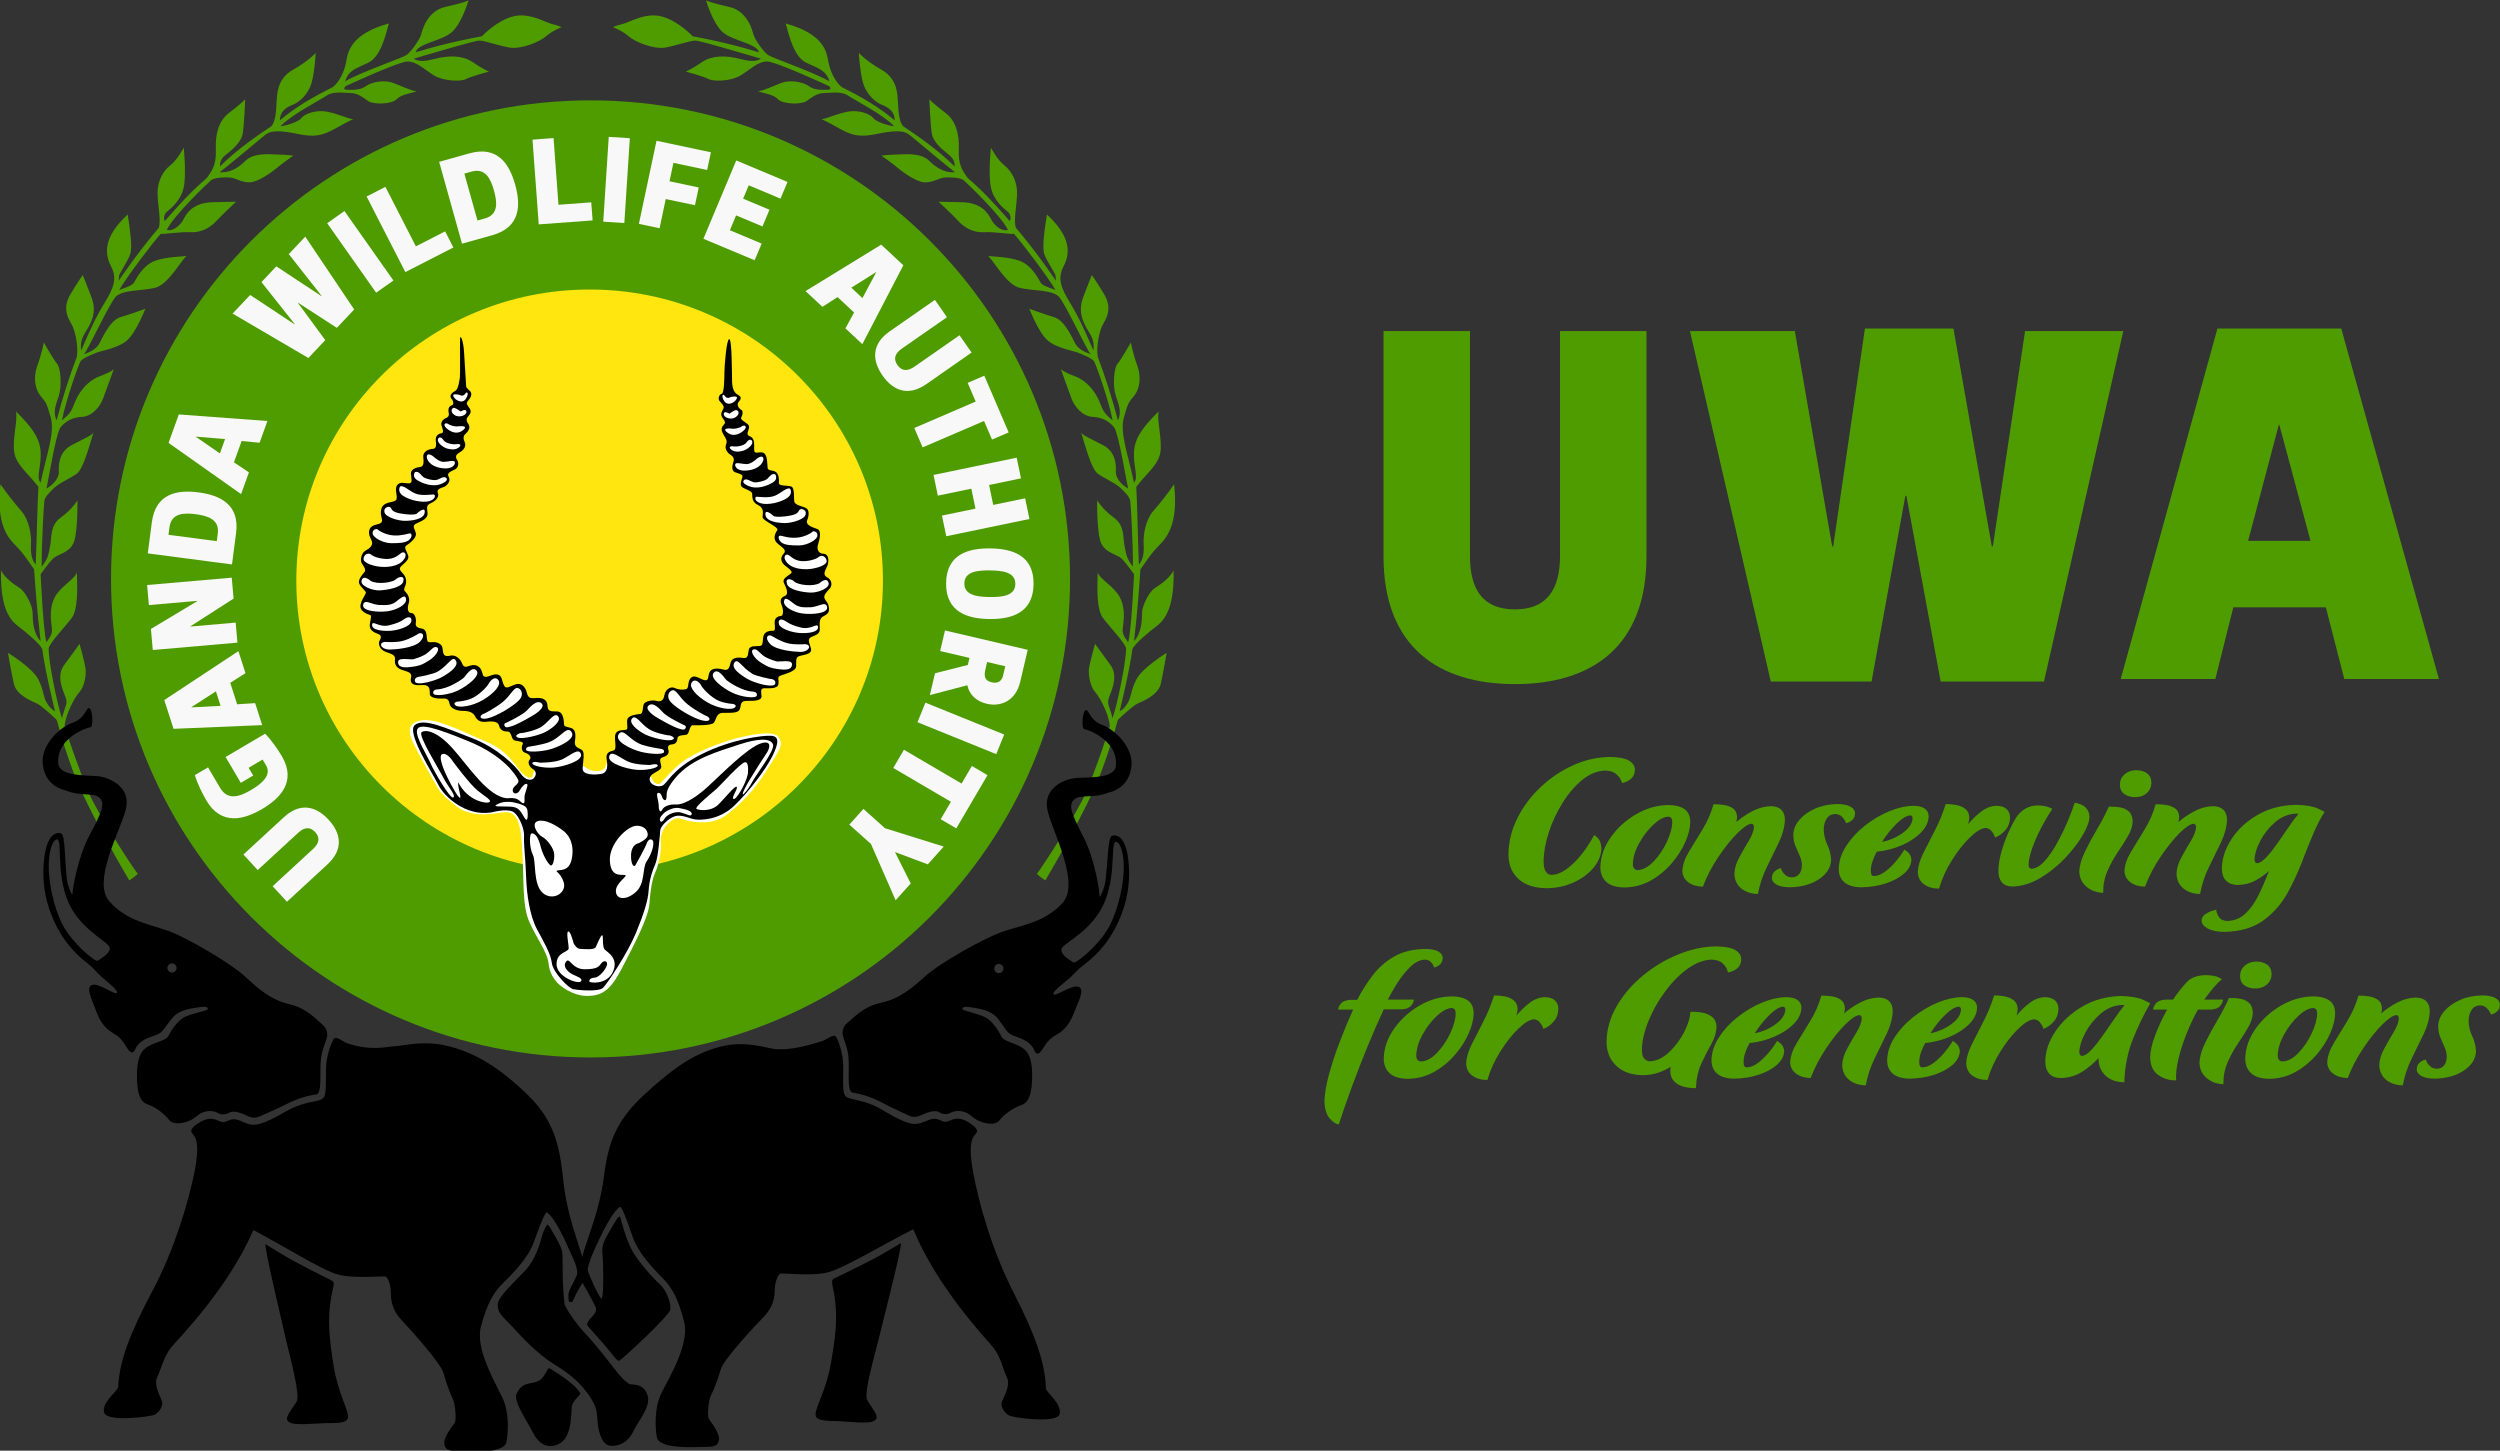 <?xml version="1.0" encoding="UTF-8" standalone="no"?>
<!-- Generator: Adobe Illustrator 25.2.1, SVG Export Plug-In . SVG Version: 6.00 Build 0)  -->

<svg
   version="1.1"
   id="Layer_1"
   x="0px"
   y="0px"
   viewBox="0 0 344.676 200"
   xml:space="preserve"
   sodipodi:docname="uwa.svg"
   width="344.676"
   height="200"
   inkscape:version="1.2.2 (b0a8486541, 2022-12-01)"
   xmlns:inkscape="http://www.inkscape.org/namespaces/inkscape"
   xmlns:sodipodi="http://sodipodi.sourceforge.net/DTD/sodipodi-0.dtd"
   xmlns="http://www.w3.org/2000/svg"
   xmlns:svg="http://www.w3.org/2000/svg"><rect x="0" y="0" width="344.676" height="200" fill="#333333" stroke="none"/><defs
   id="defs1"><clipPath
     clipPathUnits="userSpaceOnUse"
     id="clipPath9-7"><path
       d="M 0,859.68 H 613.44 V 0 H 0 Z"
       transform="translate(-359.197,-488.069)"
       id="path9-5" /></clipPath><clipPath
     clipPathUnits="userSpaceOnUse"
     id="clipPath17-3"><path
       d="M 0,859.68 H 613.44 V 0 H 0 Z"
       transform="translate(-469.972,-506.877)"
       id="path17-5" /></clipPath><clipPath
     clipPathUnits="userSpaceOnUse"
     id="clipPath19-6"><path
       d="M 0,859.68 H 613.44 V 0 H 0 Z"
       transform="translate(-517.629,-500.373)"
       id="path19-2" /></clipPath><clipPath
     clipPathUnits="userSpaceOnUse"
     id="clipPath21-9"><path
       d="M 0,859.68 H 613.44 V 0 H 0 Z"
       id="path21-1" /></clipPath><clipPath
     clipPathUnits="userSpaceOnUse"
     id="clipPath23-2"><path
       d="M 0,859.68 H 613.44 V 0 H 0 Z"
       transform="translate(-437.124,-538.26)"
       id="path23-7" /></clipPath><clipPath
     clipPathUnits="userSpaceOnUse"
     id="clipPath25-0"><path
       d="M 0,859.68 H 613.44 V 0 H 0 Z"
       transform="translate(-365.981,-476.471)"
       id="path25-9" /></clipPath><clipPath
     clipPathUnits="userSpaceOnUse"
     id="clipPath27-3"><path
       d="M 0,859.68 H 613.44 V 0 H 0 Z"
       id="path27-6" /></clipPath><clipPath
     clipPathUnits="userSpaceOnUse"
     id="clipPath29-0"><path
       d="M 0,859.68 H 613.44 V 0 H 0 Z"
       transform="translate(-377.37,-476.471)"
       id="path29-6" /></clipPath><clipPath
     clipPathUnits="userSpaceOnUse"
     id="clipPath31-2"><path
       d="M 0,859.68 H 613.44 V 0 H 0 Z"
       transform="translate(-393.38,-470.517)"
       id="path31-6" /></clipPath><clipPath
     clipPathUnits="userSpaceOnUse"
     id="clipPath33-1"><path
       d="M 0,859.68 H 613.44 V 0 H 0 Z"
       transform="translate(-397.811,-476.471)"
       id="path33-8" /></clipPath><clipPath
     clipPathUnits="userSpaceOnUse"
     id="clipPath35-7"><path
       d="M 0,859.68 H 613.44 V 0 H 0 Z"
       transform="translate(-415.14,-474.214)"
       id="path35-9" /></clipPath><clipPath
     clipPathUnits="userSpaceOnUse"
     id="clipPath37-2"><path
       d="M 0,859.68 H 613.44 V 0 H 0 Z"
       id="path37-0" /></clipPath><clipPath
     clipPathUnits="userSpaceOnUse"
     id="clipPath39-2"><path
       d="M 0,859.68 H 613.44 V 0 H 0 Z"
       transform="translate(-426.72,-470.517)"
       id="path39-3" /></clipPath><clipPath
     clipPathUnits="userSpaceOnUse"
     id="clipPath41-7"><path
       d="M 0,859.68 H 613.44 V 0 H 0 Z"
       transform="translate(-431.15,-476.471)"
       id="path41-5" /></clipPath><clipPath
     clipPathUnits="userSpaceOnUse"
     id="clipPath43-9"><path
       d="M 0,859.68 H 613.44 V 0 H 0 Z"
       transform="translate(-446.753,-474.405)"
       id="path43-2" /></clipPath><clipPath
     clipPathUnits="userSpaceOnUse"
     id="clipPath45-2"><path
       d="M 0,859.68 H 613.44 V 0 H 0 Z"
       transform="translate(-449.743,-476.471)"
       id="path45-8" /></clipPath><clipPath
     clipPathUnits="userSpaceOnUse"
     id="clipPath47-9"><path
       d="M 0,859.68 H 613.44 V 0 H 0 Z"
       transform="translate(-460.996,-472.393)"
       id="path47-7" /></clipPath><clipPath
     clipPathUnits="userSpaceOnUse"
     id="clipPath49-3"><path
       d="M 0,859.68 H 613.44 V 0 H 0 Z"
       transform="translate(-465.305,-476.471)"
       id="path49-6" /></clipPath><clipPath
     clipPathUnits="userSpaceOnUse"
     id="clipPath51-1"><path
       d="M 0,859.68 H 613.44 V 0 H 0 Z"
       id="path51-2" /></clipPath><clipPath
     clipPathUnits="userSpaceOnUse"
     id="clipPath53-9"><path
       d="M 0,859.68 H 613.44 V 0 H 0 Z"
       transform="translate(-485.678,-474.214)"
       id="path53-3" /></clipPath><clipPath
     clipPathUnits="userSpaceOnUse"
     id="clipPath55-1"><path
       d="M 0,859.68 H 613.44 V 0 H 0 Z"
       transform="translate(-488.287,-476.471)"
       id="path55-9" /></clipPath><clipPath
     clipPathUnits="userSpaceOnUse"
     id="clipPath57-4"><path
       d="M 0,859.68 H 613.44 V 0 H 0 Z"
       transform="translate(-501.212,-474.405)"
       id="path57-7" /></clipPath><clipPath
     clipPathUnits="userSpaceOnUse"
     id="clipPath59-8"><path
       d="M 0,859.68 H 613.44 V 0 H 0 Z"
       transform="translate(-508.13,-476.471)"
       id="path59-4" /></clipPath><clipPath
     clipPathUnits="userSpaceOnUse"
     id="clipPath61-5"><path
       d="M 0,859.68 H 613.44 V 0 H 0 Z"
       transform="translate(-515.809,-474.921)"
       id="path61-0" /></clipPath><clipPath
     clipPathUnits="userSpaceOnUse"
     id="clipPath63-3"><path
       d="M 0,859.68 H 613.44 V 0 H 0 Z"
       transform="translate(-524.534,-468.397)"
       id="path63-6" /></clipPath><clipPath
     clipPathUnits="userSpaceOnUse"
     id="clipPath3"><path
       d="M 4.5,0 H 1080 V 1080 H 4.5 Z"
       transform="scale(1.333)"
       id="path3" /></clipPath><clipPath
     clipPathUnits="userSpaceOnUse"
     id="clipPath1"><path
       d="M 0,0 H 1080 V 1080 H 0 Z"
       id="path1" /></clipPath><clipPath
     clipPathUnits="userSpaceOnUse"
     id="clipPath4"><path
       d="M 0,0 H 1080 V 1080 H 0 Z"
       id="path4" /></clipPath><clipPath
     clipPathUnits="userSpaceOnUse"
     id="clipPath6"><path
       d="M 0,0 H 1080 V 1080 H 0 Z"
       id="path6" /></clipPath><clipPath
     clipPathUnits="userSpaceOnUse"
     id="clipPath7"><path
       d="M 0,1080 H 1080 V 0 H 0 Z"
       transform="matrix(1.333,0,0,-1.333,0,1440)"
       id="path7-6" /></clipPath><clipPath
     clipPathUnits="userSpaceOnUse"
     id="clipPath3-2"><path
       d="M 0,1080 H 1080 V 0 H 0 Z"
       transform="translate(-810.826,-866.433)"
       id="path3-7" /></clipPath></defs><sodipodi:namedview
   id="namedview1"
   pagecolor="#ffffff"
   bordercolor="#000000"
   borderopacity="0.25"
   inkscape:showpageshadow="2"
   inkscape:pageopacity="0.0"
   inkscape:pagecheckerboard="0"
   inkscape:deskcolor="#d1d1d1"
   inkscape:zoom="1.3497254"
   inkscape:cx="201.15202"
   inkscape:cy="64.457554"
   inkscape:window-width="1366"
   inkscape:window-height="699"
   inkscape:window-x="0"
   inkscape:window-y="0"
   inkscape:window-maximized="1"
   inkscape:current-layer="Layer_1"
   showgrid="false" />
<style
   type="text/css"
   id="style1">
	.st0{fill:#CED4DA;}
</style>

<g
   id="g2457"
   transform="translate(194.156,8.385)"><g
     id="g2349"
     transform="matrix(0.923,0,0,0.923,-15.02,-144.72)"><path
       d="m -122.099,153.127 c 0,0 2.161,-2.308 4.624,-2.959 2.48,-0.641 4.808,0.885 5.839,1.125 1.037,0.239 1.437,0.473 1.437,0.473 0,0 -1.437,0.563 -2.317,1.36 -0.875,0.801 -3.74,2.004 -5.505,1.681 -1.76,-0.328 -3.677,-1.036 -4.473,-1.036 -0.797,0 -8.937,2.473 -9.808,2.708 0.781,0.412 1.355,0.484 3.271,0 1.912,-0.473 3.985,-0.552 5.505,0.484 1.511,1.043 2.48,1.439 2.48,1.439 0,0 -2.719,0.728 -3.437,1.119 -0.72,0.401 -3.349,0.328 -4.792,-0.557 -1.432,-0.88 -2.557,-2.072 -3.907,-2.072 -1.359,0 -9.255,3.677 -9.255,3.677 0,0 -0.636,0.552 0.233,0.552 0.876,0 1.912,0.083 2.797,-0.552 0.885,-0.647 2.792,-0.964 4.057,-0.475 1.281,0.475 2.475,1.109 3.516,1.26 -1.349,0.401 -2.308,0.485 -3.027,1.204 -0.719,0.724 -3.432,0.801 -4.224,0.244 -0.796,-0.557 -1.599,-1.197 -2.645,-1.197 -1.031,0 -2.552,-0.323 -3.584,0.396 -1.041,0.719 -5.187,2.801 -6.88,4.563 0.98,-0.079 2.797,-0.724 3.125,-1.204 0.317,-0.473 1.599,-1.115 3.183,-1.047 1.604,0.084 3.921,1.203 4.557,1.203 -2.063,0.891 -3.505,2.157 -5.349,2.407 -1.839,0.235 -3.188,-0.401 -5.183,-0.568 -2,-0.156 -2.323,0.245 -3.276,1.048 -0.943,0.791 -5.661,4.713 -6.14,5.036 1.187,0.083 2.463,-0.323 3.833,-1.688 1.364,-1.353 3.989,-0.953 4.943,-0.953 0.963,0 2.235,0.157 2.235,0.157 0,0 -1.833,1.281 -2.475,1.853 -0.631,0.537 -2.797,2.141 -4.083,2.141 -1.271,0 -1.991,-0.636 -2.86,-0.719 -0.88,-0.073 -2.391,0 -2.864,0.4 -0.495,0.407 -5.6,5.272 -6.631,7.433 1.109,0.249 2.145,-0.871 2.552,-1.667 0.401,-0.797 1.349,-2.401 4.308,-2.485 2.952,-0.072 3.504,-0.072 3.504,-0.072 0,0 -2.057,1.905 -3.02,2.957 -0.964,1.027 -2.317,1.688 -3.833,1.6 -1.521,-0.084 -3.76,0.312 -4.385,0.233 -1.131,1.193 -4.948,6.245 -6.229,8.391 1.359,-0.479 1.995,-0.713 2.229,-1.115 0.249,-0.395 1.208,-2.479 3.036,-3.208 1.839,-0.703 4.469,-0.629 4.792,-0.787 -1.12,1.193 -2.803,4.319 -4.713,4.792 -1.907,0.475 -4.871,0.245 -5.891,1.365 -1.292,1.671 -4.005,7.755 -4.719,8.547 1.437,-0.48 1.984,-1.043 2.312,-1.595 0.323,-0.561 1.511,-3.437 3.109,-3.921 1.593,-0.479 3.76,-1.271 3.76,-1.271 0,0 -1.364,3.511 -2.724,4.713 -1.348,1.193 -3.979,1.593 -4.547,1.844 -0.557,0.229 -2.068,0.792 -2.396,1.271 -0.307,0.484 -2.233,5.912 -2.796,8.864 1.453,-1.271 1.364,-1.343 2,-2.869 0.635,-1.516 1.916,-3.115 3.672,-3.749 1.76,-0.652 2.077,-1.048 2.077,-1.048 0,0 -1.203,3.281 -1.604,4.391 -0.401,1.131 -1.588,2.636 -3.104,2.729 -1.505,0.079 -2.479,0.631 -3.276,1.595 -0.719,1.119 -1.828,8.167 -2.079,9.119 1.287,-0.724 1.855,-1.76 1.855,-2.405 0,-0.636 -0.255,-2.953 1.912,-4.079 2.135,-1.12 3.104,-1.516 3.265,-1.907 -0.641,2.063 -1.516,5.428 -2.484,6.152 -0.953,0.719 -2.615,1.359 -3.505,2.239 -0.876,0.876 -1.281,1.272 -1.365,1.923 -0.068,0.625 -0.391,5.911 -0.391,9.749 1.052,-1.291 1.052,-2.077 1.281,-3.203 0.245,-1.12 -0.083,-2.953 1.584,-4.151 1.697,-1.204 2.479,-2.563 2.479,-2.563 0,0 0.088,5.031 -0.636,6.479 -0.719,1.437 -2.395,1.593 -3.031,2.24 -0.625,0.635 -1.833,2.312 -1.833,2.312 0,0 0.407,8.808 0.869,10.156 0.964,-1.281 0.891,-1.515 0.735,-2.796 -0.167,-1.287 -0.167,-3.115 0.865,-4.475 1.031,-1.364 2.875,-2.4 2.948,-3.203 0.083,2.563 0.171,5.599 -0.781,6.875 -0.964,1.281 -3.199,3.599 -3.428,4.48 -0.088,1.833 1.261,8.317 1.975,10.484 0.489,-1.937 0.963,-2.089 0.489,-3.292 -0.489,-1.192 -1.287,-3.104 -0.172,-4.635 1.136,-1.521 2.317,-3.188 2.317,-3.188 0,0 0.719,2.547 0.876,3.583 0.176,1.043 -0.157,2.803 -0.876,3.6 -0.724,0.807 -1.995,3.124 -2.244,5.041 0.328,1.276 2.328,7.036 3.604,10 1.271,2.953 6.213,10.697 7.344,12.14 -0.715,0.647 -1.276,0.969 -1.276,0.969 0,0 -6.319,-10.563 -8.464,-16.475 -2.156,-5.916 -2.156,-7.271 -2.475,-7.593 -0.323,-0.323 -2.151,-2.005 -2.785,-2.317 -0.641,-0.317 -3.115,-1.199 -3.511,-2.964 -0.401,-1.76 -0.885,-4.635 -0.885,-4.635 0,0 3.681,2.233 4.552,4 0.869,1.76 0.64,2.473 1.271,3.509 0.656,1.048 1.208,1.204 1.208,1.204 0,0 -1.525,-6.084 -1.905,-9.276 -0.412,-0.875 -2.563,-2.631 -3.527,-3.355 -0.964,-0.724 -2.797,-2.249 -2.631,-8.396 0.552,1.125 1.917,2.079 2.797,2.636 0.864,0.568 1.916,2.651 1.916,3.683 0,1.036 0.073,3.113 1.193,4.233 -0.557,-4.713 -0.803,-8.317 -0.969,-10.703 -0.869,-1.208 -1.437,-2.251 -2.943,-3.76 -1.52,-1.532 -2.645,-3.923 -2.088,-8.959 0.896,1.287 2.011,2.719 3.12,4 1.125,1.271 1.531,3.427 1.443,4.959 -0.079,1.509 0.161,2.4 0.708,3.025 0.172,-3.833 0.251,-9.421 0.407,-11.588 -1.683,-2.224 -3.589,-3.437 -3.667,-5.677 -0.093,-2.24 0.557,-4.161 0.317,-5.588 1.917,1.911 3.511,3.671 3.672,5.911 0.156,2.235 -0.729,3.917 0,4.719 0.948,-4.479 2.156,-7.443 1.511,-9.755 -0.641,-2.313 -0.792,-2.308 -1.511,-3.199 -0.729,-0.885 -1.193,-2.552 -0.479,-4.552 0.729,-2.005 0.957,-3.437 0.957,-3.437 0,0 1.433,2.557 1.991,3.188 0.552,0.645 0.713,3.375 0.255,4.801 -0.495,1.443 -0.891,2.401 -0.339,3.677 0.797,-3.104 2.005,-6.875 3.032,-9.516 0.249,-1.588 -0.235,-3.676 -0.636,-4.561 -0.391,-0.871 -1.76,-2.391 -0.317,-4.797 1.437,-2.385 1.843,-2.86 1.843,-2.86 0,0 0.792,1.991 1.277,3.272 0.479,1.276 0.552,2.468 -0.167,3.989 -0.724,1.525 -1.6,2.083 -1.355,4.005 1.755,-4.084 2.385,-5.281 3.593,-7.281 1.199,-1.995 1.844,-3.437 0.875,-5.271 -0.943,-1.839 -1.26,-4.313 2.48,-7.761 0.38,2.396 0.713,4.959 0.38,5.923 -0.303,0.953 -1.661,2.957 -1.661,3.203 0,0.229 -0.079,0.792 -0.079,0.792 0,0 2.724,-4.084 5.989,-7.917 0.381,-0.953 -0.088,-3.12 -0.167,-4.957 -0.072,-1.844 0.72,-3.448 1.833,-4.324 1.131,-0.869 2.079,-2.713 2.079,-2.713 0,0 0.401,3.995 0,5.923 -0.407,1.911 -1.76,3.041 -2.703,3.828 -0.489,0.807 -0.099,1.208 -0.099,1.208 0,0 3.276,-3.921 6.228,-6.401 0.953,-1.276 1.443,-2.156 1.365,-4.317 -0.093,-2.156 0.391,-4.235 1.989,-5.432 1.599,-1.204 2.401,-2.005 2.401,-2.005 0,0 -0.172,4.244 -0.407,5.281 -0.244,1.041 -1.359,2.083 -2.063,2.645 -0.739,0.557 -1.364,1.041 -1.296,2.079 2.484,-2.491 5.744,-4.724 7.667,-6 0.796,-0.881 0.719,-3.037 0.796,-3.844 0.084,-0.803 0,-3.199 2.401,-4.563 2.391,-1.355 3.432,-2.541 3.432,-2.541 0,0 -0.161,2.953 -0.64,4.541 -0.48,1.604 -1.756,2.803 -2.792,3.203 -1.036,0.401 -1.921,1.037 -1.921,2.323 2.473,-2.077 5.031,-3.52 7.905,-4.963 0.969,-0.719 1.751,-2.391 2,-3.756 0.229,-1.348 0.557,-4.156 6.38,-5.749 -0.567,2.068 -1.285,4.953 -3.036,5.839 -1.744,0.869 -2.948,1.036 -3.505,2.796 2.547,-1.447 8.453,-3.447 9.167,-3.921 0.724,-0.473 1.995,-2.401 2.156,-2.968 0.172,-0.548 0.808,-3.595 3.677,-4.224 2.88,-0.636 3.428,-0.969 3.428,-0.969 0,0 -0.953,3.364 -2.475,4.729 -1.505,1.353 -5.104,1.677 -5.416,3.031 4.785,-1.511 9.885,-2.4 9.885,-2.4"
       style="fill:#4f9c00;fill-opacity:1;fill-rule:nonzero;stroke:none;stroke-width:1.333"
       id="path1231" /><path
       d="m -90.61,153.127 c 0,0 -2.156,-2.308 -4.636,-2.959 -2.473,-0.641 -4.792,0.885 -5.828,1.125 -1.031,0.239 -1.437,0.473 -1.437,0.473 0,0 1.437,0.563 2.328,1.36 0.865,0.801 3.751,2.004 5.5,1.681 1.756,-0.328 3.677,-1.036 4.464,-1.036 0.796,0 8.948,2.473 9.823,2.708 -0.803,0.412 -1.355,0.484 -3.276,0 -1.896,-0.473 -3.979,-0.552 -5.511,0.484 -1.505,1.043 -2.459,1.439 -2.459,1.439 0,0 2.715,0.728 3.417,1.119 0.74,0.401 3.353,0.328 4.792,-0.557 1.443,-0.88 2.557,-2.072 3.921,-2.072 1.36,0 9.255,3.677 9.255,3.677 0,0 0.641,0.552 -0.244,0.552 -0.871,0 -1.907,0.083 -2.776,-0.552 -0.891,-0.647 -2.803,-0.964 -4.089,-0.475 -1.276,0.475 -2.468,1.109 -3.509,1.26 1.364,0.401 2.312,0.485 3.031,1.204 0.713,0.724 3.432,0.801 4.235,0.244 0.801,-0.557 1.588,-1.197 2.635,-1.197 1.037,0 2.552,-0.323 3.589,0.396 1.052,0.713 5.192,2.801 6.869,4.563 -0.964,-0.079 -2.801,-0.724 -3.104,-1.204 -0.339,-0.473 -1.609,-1.115 -3.197,-1.047 -1.605,0.084 -3.933,1.203 -4.548,1.203 2.068,0.891 3.505,2.157 5.333,2.407 1.839,0.235 3.199,-0.401 5.204,-0.568 1.968,-0.156 2.312,0.245 3.271,1.048 0.943,0.791 5.661,4.713 6.131,5.036 -1.188,0.083 -2.469,-0.323 -3.833,-1.688 -1.355,-1.353 -3.985,-0.953 -4.939,-0.953 -0.968,0 -2.233,0.157 -2.233,0.157 0,0 1.843,1.281 2.463,1.848 0.641,0.543 2.797,2.147 4.073,2.147 1.271,0 2,-0.636 2.88,-0.719 0.88,-0.073 2.385,0 2.875,0.4 0.475,0.407 5.589,5.272 6.625,7.433 -1.131,0.249 -2.167,-0.871 -2.552,-1.667 -0.416,-0.797 -1.355,-2.401 -4.317,-2.485 -2.948,-0.072 -3.511,-0.072 -3.511,-0.072 0,0 2.079,1.905 3.036,2.957 0.948,1.027 2.303,1.688 3.833,1.595 1.5,-0.079 3.745,0.317 4.391,0.239 1.109,1.193 4.937,6.245 6.224,8.391 -1.353,-0.479 -2,-0.713 -2.229,-1.115 -0.249,-0.395 -1.213,-2.479 -3.052,-3.208 -1.823,-0.703 -4.463,-0.629 -4.791,-0.787 1.124,1.193 2.807,4.319 4.719,4.792 1.927,0.475 4.864,0.245 5.9,1.365 1.281,1.671 3.995,7.755 4.709,8.547 -1.433,-0.48 -1.991,-1.043 -2.319,-1.595 -0.317,-0.561 -1.509,-3.437 -3.109,-3.921 -1.604,-0.479 -3.744,-1.271 -3.744,-1.271 0,0 1.348,3.511 2.719,4.713 1.349,1.193 3.984,1.593 4.547,1.844 0.547,0.229 2.063,0.792 2.385,1.271 0.317,0.484 2.24,5.912 2.787,8.864 -1.423,-1.271 -1.355,-1.343 -1.984,-2.869 -0.636,-1.516 -1.917,-3.115 -3.667,-3.749 -1.772,-0.652 -2.079,-1.048 -2.079,-1.048 0,0 1.183,3.281 1.593,4.391 0.401,1.131 1.609,2.636 3.12,2.729 1.516,0.079 2.469,0.631 3.265,1.595 0.715,1.119 1.833,8.167 2.073,9.119 -1.271,-0.724 -1.833,-1.76 -1.833,-2.405 0,-0.636 0.24,-2.953 -1.912,-4.079 -2.167,-1.12 -3.119,-1.516 -3.276,-1.907 0.641,2.063 1.511,5.428 2.48,6.152 0.948,0.719 2.62,1.359 3.5,2.239 0.891,0.876 1.276,1.272 1.364,1.923 0.084,0.625 0.396,5.911 0.396,9.749 -1.031,-1.291 -1.031,-2.077 -1.276,-3.203 -0.229,-1.12 0.084,-2.953 -1.599,-4.151 -1.667,-1.204 -2.475,-2.563 -2.475,-2.563 0,0 -0.083,5.031 0.636,6.479 0.719,1.437 2.401,1.593 3.036,2.24 0.647,0.635 1.839,2.312 1.839,2.312 0,0 -0.401,8.808 -0.88,10.156 -0.959,-1.281 -0.88,-1.515 -0.719,-2.796 0.161,-1.287 0.161,-3.115 -0.875,-4.475 -1.032,-1.364 -2.876,-2.4 -2.948,-3.203 -0.089,2.563 -0.172,5.599 0.796,6.875 0.953,1.281 3.188,3.599 3.433,4.48 0.072,1.833 -1.281,8.317 -2.011,10.484 -0.469,-1.937 -0.953,-2.089 -0.469,-3.292 0.469,-1.192 1.271,-3.104 0.167,-4.635 -1.12,-1.521 -2.317,-3.188 -2.317,-3.188 0,0 -0.719,2.547 -0.896,3.583 -0.14,1.043 0.177,2.803 0.896,3.6 0.713,0.807 1.989,3.124 2.213,5.041 -0.307,1.276 -2.301,7.036 -3.573,10 -1.276,2.953 -6.228,10.697 -7.333,12.14 0.704,0.647 1.267,0.969 1.267,0.969 0,0 6.301,-10.563 8.453,-16.475 2.167,-5.916 2.167,-7.271 2.468,-7.593 0.328,-0.323 2.167,-2.005 2.803,-2.317 0.645,-0.317 3.115,-1.199 3.515,-2.964 0.396,-1.76 0.881,-4.635 0.881,-4.635 0,0 -3.672,2.233 -4.537,4 -0.891,1.76 -0.661,2.473 -1.296,3.509 -0.636,1.048 -1.188,1.204 -1.188,1.204 0,0 1.505,-6.084 1.907,-9.276 0.4,-0.875 2.557,-2.631 3.52,-3.355 0.953,-0.724 2.792,-2.249 2.631,-8.401 -0.557,1.131 -1.917,2.084 -2.797,2.641 -0.88,0.568 -1.911,2.651 -1.911,3.683 0,1.036 -0.079,3.113 -1.199,4.233 0.563,-4.713 0.787,-8.317 0.948,-10.703 0.896,-1.208 1.437,-2.251 2.959,-3.76 1.516,-1.532 2.64,-3.923 2.077,-8.959 -0.88,1.287 -1.995,2.719 -3.113,4 -1.115,1.271 -1.516,3.427 -1.433,4.959 0.084,1.509 -0.156,2.4 -0.713,3.025 -0.161,-3.833 -0.249,-9.421 -0.391,-11.588 1.667,-2.224 3.573,-3.437 3.656,-5.677 0.079,-2.24 -0.557,-4.161 -0.328,-5.588 -1.905,1.911 -3.505,3.671 -3.661,5.911 -0.161,2.235 0.724,3.917 0,4.719 -0.963,-4.479 -2.151,-7.443 -1.516,-9.755 0.636,-2.313 0.792,-2.308 1.516,-3.199 0.724,-0.885 1.199,-2.552 0.475,-4.552 -0.719,-2.005 -0.948,-3.437 -0.948,-3.437 0,0 -1.448,2.557 -2,3.188 -0.563,0.645 -0.729,3.375 -0.24,4.801 0.475,1.443 0.875,2.401 0.312,3.677 -0.801,-3.104 -1.995,-6.875 -3.02,-9.516 -0.251,-1.588 0.235,-3.676 0.625,-4.561 0.4,-0.871 1.76,-2.391 0.323,-4.797 -1.437,-2.385 -1.839,-2.86 -1.839,-2.86 0,0 -0.792,1.991 -1.271,3.272 -0.469,1.276 -0.547,2.468 0.156,3.989 0.708,1.525 1.604,2.083 1.359,4.005 -1.76,-4.084 -2.391,-5.281 -3.583,-7.281 -1.203,-1.995 -1.839,-3.437 -0.885,-5.271 0.964,-1.839 1.265,-4.313 -2.475,-7.761 -0.4,2.396 -0.713,4.959 -0.4,5.923 0.333,0.953 1.687,2.957 1.687,3.203 0,0.229 0.068,0.792 0.068,0.792 0,0 -2.703,-4.084 -5.979,-7.917 -0.391,-0.953 0.083,-3.12 0.161,-4.957 0.083,-1.844 -0.729,-3.448 -1.828,-4.324 -1.131,-0.869 -2.079,-2.713 -2.079,-2.713 0,0 -0.416,3.995 0,5.923 0.385,1.911 1.745,3.041 2.708,3.828 0.469,0.807 0.079,1.208 0.079,1.208 0,0 -3.276,-3.921 -6.229,-6.401 -0.959,-1.276 -1.432,-2.156 -1.349,-4.317 0.079,-2.156 -0.396,-4.235 -2,-5.432 -1.599,-1.204 -2.4,-2.005 -2.4,-2.005 0,0 0.167,4.244 0.4,5.281 0.256,1.041 1.376,2.083 2.095,2.645 0.713,0.557 1.339,1.041 1.276,2.079 -2.491,-2.491 -5.761,-4.724 -7.677,-6 -0.803,-0.881 -0.713,-3.037 -0.803,-3.849 -0.072,-0.797 0,-3.193 -2.385,-4.557 -2.391,-1.355 -3.443,-2.541 -3.443,-2.541 0,0 0.172,2.953 0.651,4.541 0.485,1.599 1.761,2.803 2.792,3.203 1.032,0.401 1.917,1.037 1.917,2.323 -2.475,-2.077 -5.021,-3.52 -7.896,-4.963 -0.964,-0.719 -1.756,-2.391 -2.005,-3.756 -0.24,-1.348 -0.541,-4.156 -6.385,-5.749 0.568,2.068 1.281,4.953 3.036,5.839 1.756,0.869 2.937,1.036 3.511,2.796 -2.563,-1.447 -8.464,-3.447 -9.167,-3.921 -0.729,-0.473 -2,-2.401 -2.161,-2.968 -0.177,-0.548 -0.803,-3.595 -3.688,-4.224 -2.869,-0.636 -3.416,-0.969 -3.416,-0.969 0,0 0.959,3.364 2.463,4.729 1.521,1.353 5.12,1.677 5.439,3.031 -4.797,-1.511 -9.901,-2.4 -9.901,-2.4"
       style="fill:#4f9c00;fill-opacity:1;fill-rule:nonzero;stroke:none;stroke-width:1.333"
       id="path1233" /><path
       d="m -34.246,234.179 c 0,39.473 -32.057,71.484 -71.635,71.484 -39.547,0 -71.615,-32.011 -71.615,-71.484 0,-39.48 32.068,-71.48 71.62,-71.48 39.572,0 71.629,32 71.629,71.48"
       style="fill:#4f9c00;fill-opacity:1;fill-rule:nonzero;stroke:none;stroke-width:1.333"
       id="path1235" /><path
       d="m -62.194,234.439 c 0,24.031 -19.604,43.495 -43.817,43.495 -24.188,0 -43.807,-19.464 -43.807,-43.495 0,-24.011 19.619,-43.484 43.807,-43.484 24.213,0 43.817,19.473 43.817,43.484"
       style="fill:#fee60e;fill-opacity:1;fill-rule:nonzero;stroke:none;stroke-width:1.333"
       id="path1237" /><path
       d="m -102.136,262.324 c 0,0 -1.239,-1.235 -1.427,-0.391 -0.183,0.869 -0.745,0.953 -1.516,0.953 -0.765,0 -1.328,-0.38 -1.989,-0.849 -0.661,-0.479 -6.849,0.661 -6.849,0.661 0,0 -0.567,0.188 -0.567,0.771 0,0.568 -0.573,0.657 -1.537,-0.203 -0.948,-0.844 -1.973,-3.317 -5.391,-4.755 -3.443,-1.428 -7.416,-3.589 -9.735,-3.199 -2.353,0.407 -1.833,2.068 -1.151,3.484 0.683,1.423 3.141,5.865 3.708,6.781 0.557,0.912 2.219,2.219 3.016,2.792 0.792,0.573 2.453,1.199 4.817,0.917 2.396,-0.297 2.745,-0.448 3.439,0.167 0.676,0.64 1.061,1.599 1.28,5.817 0.235,4.213 -0.041,7.807 1.043,10.192 1.077,2.391 2.677,4.511 2.844,6.109 0.171,1.595 0.848,2.339 1.249,2.849 0.407,0.516 2.333,2.052 4.505,2.052 2.156,0 3.464,-0.739 5.229,-4.167 1.76,-3.416 3.932,-7.459 4.093,-9.629 0.161,-2.167 0.401,-3.589 0.901,-4.729 0.525,-1.147 0.855,-3.079 0.812,-3.985 -0.057,-0.927 -0.115,-2.115 1.136,-3.301 1.249,-1.208 1.823,-0.584 2.907,-0.349 1.083,0.224 3.697,0.625 5.624,-0.792 1.943,-1.437 4.167,-3.547 6.199,-6.843 2.063,-3.313 2.401,-3.6 1.755,-4.797 -0.609,-1.193 -4.369,-0.391 -6.359,0.12 -1.991,0.511 -6.552,2.109 -8.641,3.979 -2.12,1.885 -2.577,2.865 -2.968,2.865 -0.391,0 -0.975,-0.464 -1.016,-0.923 -0.052,-0.453 -5.412,-1.599 -5.412,-1.599"
       style="fill:#ffffff;fill-opacity:1;fill-rule:nonzero;stroke:none;stroke-width:1.333"
       id="path1239" /><path
       d="m -124.443,205.516 c 0,0 -0.235,-3.604 -0.328,-5.317 -0.12,-1.713 -0.521,-2.459 -0.579,-2.005 -0.063,0.469 0.057,5.719 -0.063,6.12 -0.109,0.407 -0.167,1.541 -0.729,1.828 -0.577,0.292 -0.807,0.745 -0.525,1.089 0.296,0.333 0.459,0.911 0.057,1.025 -0.396,0.12 -0.568,0.516 -0.453,1.084 0.115,0.572 -0.115,0.681 -0.505,0.869 -0.412,0.161 -0.692,0.677 -0.573,1.021 0.115,0.343 0.453,1.135 0,1.197 -0.448,0.063 -0.963,0.375 -0.839,1.199 0.136,0.801 -0.083,1.135 -0.473,1.135 -0.375,0 -1.536,0.271 -1.396,1.303 0.115,1.009 -0.047,1.359 -0.516,1.405 -0.473,0.043 -1.333,0.303 -1.333,0.943 0,0.641 0.344,1.453 -0.255,1.491 -0.593,0.047 -1.401,-0.339 -1.823,0.301 -0.432,0.641 0.213,1.839 -0.172,2.224 -0.385,0.38 -1.792,0.177 -2.141,1.203 -0.348,1.027 0.297,1.663 0,2.089 -0.301,0.427 -1.457,0.213 -1.791,1.068 -0.344,0.853 0.427,1.577 0.391,2.057 -0.057,0.473 -0.344,0.755 -0.991,1.109 -0.645,0.343 -0.812,1.452 -0.593,1.839 0.213,0.38 0.724,0.979 0.469,1.317 -0.256,0.344 -0.86,0.916 -0.86,1.547 0,0.636 1.115,1.281 1.027,1.625 -0.084,0.344 -0.855,1.276 -0.808,2.047 0.041,0.771 1.057,1.115 1.459,1.244 0.364,0.141 -0.265,1.376 0,1.964 0.24,0.599 1.021,0.771 1.349,0.943 0.348,0.172 0.271,0.609 0.047,0.937 -0.208,0.344 -0.079,1.323 0.959,1.677 1.009,0.339 1.443,0.505 1.343,1.183 -0.077,0.692 0.224,1.292 1.333,1.588 1.105,0.308 1.188,0.563 1.057,1.151 -0.124,0.611 0.1,1.157 1.584,1.027 1.489,-0.125 1.161,0.948 1.24,1.407 0.099,0.484 1.031,0.645 1.791,0.604 0.761,-0.047 1.021,0.088 1.152,0.776 0.124,0.677 1.009,1.068 2.047,1.068 1.036,0 1.541,0.339 1.787,0.843 0.265,0.527 0.739,0.901 1.713,0.776 0.973,-0.124 1.703,0 1.844,0.563 0.124,0.548 0.547,0.933 1.233,0.896 0.683,-0.041 0.552,1.152 1.068,1.323 0.511,0.172 1.437,0.125 1.24,0.557 -0.224,0.423 -0.256,1.115 0.416,1.319 0.699,0.213 0.891,0.739 0.6,1.036 -0.303,0.292 -0.084,1.016 0.421,1.317 0.516,0.303 0.692,0.776 0.297,1.323 -0.371,0.563 -1.36,0.428 -2.043,-0.588 -0.672,-1.036 -3.375,-3.812 -7.296,-5.312 -3.923,-1.495 -7.131,-3.027 -8.495,-1.959 -1.365,1.063 2.593,7.136 3.463,8.896 0.849,1.749 4.011,4.74 7.849,4.187 0.948,-0.213 2.735,-0.609 3.505,0 0.765,0.6 1.563,2.469 1.479,3.584 -0.077,1.115 0.219,3.292 0.308,6.031 0.093,2.74 0.568,5.849 1.624,7.824 1.063,1.968 2.057,3.676 2.22,5.052 0.176,1.359 2.421,3.708 3.161,3.885 0.719,0.172 3.839,0.427 4.468,-0.177 0.647,-0.604 3.672,-5.172 4.912,-8.156 1.235,-3 1.839,-4.964 1.916,-6.423 0.095,-1.448 0.521,-2.896 1,-3.927 0.453,-1.027 0.683,-4.489 0.74,-5.079 0.104,-0.615 1.213,-1.755 2.193,-2.061 0.979,-0.297 2.171,0.343 2.989,0.479 0.812,0.12 3.635,0.12 5.891,-2.068 2.26,-2.177 4.645,-5.344 5.676,-7.391 1.021,-2.057 0.964,-2.953 -0.167,-3.036 -1.161,-0.084 -5.895,0.473 -10.457,2.776 -4.568,2.307 -5.047,4.459 -5.901,4.708 -0.849,0.26 -1.995,-0.339 -1.787,-1.197 0.219,-0.86 1.891,-0.98 1.699,-1.792 -0.157,-0.817 -0.376,-1.12 0.353,-1.333 0.724,-0.219 0.844,-0.688 0.724,-1.057 -0.135,-0.396 -0.077,-0.776 0.511,-0.812 0.599,-0.048 0.803,-0.391 0.855,-0.953 0.047,-0.552 1.244,-0.339 1.489,-0.589 0.26,-0.265 0.348,-1.323 0.776,-1.323 0.427,0 2.677,0.079 3.125,-0.344 0.411,-0.427 0.328,-1.457 1.337,-1.505 1.037,-0.036 2.319,0.125 2.573,-0.552 0.26,-0.676 -0.036,-1.281 1.193,-1.244 1.244,0.041 2.052,-0.125 2.052,-0.636 0,-0.511 -0.256,-1.197 0.328,-1.24 0.615,-0.047 2.057,0.172 2.187,-0.599 0.131,-0.771 -0.291,-1.063 0.387,-1.317 0.692,-0.265 2.213,-0.609 2.265,-1.333 0.047,-0.724 -0.131,-1.317 0.421,-1.541 0.563,-0.209 2.057,-0.251 1.792,-1.156 -0.251,-0.891 -0.568,-1.396 0.036,-1.704 0.609,-0.296 1.349,-0.427 1.287,-1.239 -0.036,-0.808 -0.088,-1.5 0.432,-1.803 0.505,-0.303 1.027,-0.469 0.937,-1.281 -0.083,-0.807 -0.395,-0.937 -0.64,-1.401 -0.251,-0.473 0.297,-1.031 0.771,-1.547 0.464,-0.521 0.208,-1.328 -0.349,-1.615 -0.552,-0.312 -0.577,-0.656 -0.176,-1.421 0.443,-0.765 0.484,-2.089 -0.401,-2.136 -0.907,-0.036 -1.032,-0.823 -0.823,-1.448 0.213,-0.64 0.547,-1.973 -0.084,-2.235 -0.645,-0.249 -1.844,-0.552 -1.557,-1.323 0.317,-0.76 0.317,-1.577 -0.172,-1.828 -0.459,-0.265 -1.604,-0.391 -1.739,-0.937 -0.12,-0.573 0.088,-2.068 -0.464,-2.276 -0.552,-0.213 -1.875,0 -1.849,-0.552 0.057,-0.552 -0.025,-1.328 -0.464,-1.625 -0.421,-0.301 -1.181,-0.125 -1.223,-0.64 -0.048,-0.527 0,-1.975 -0.647,-2.229 -0.635,-0.256 -1.407,0.427 -1.364,-0.599 0.047,-1.021 0,-1.62 -0.683,-1.881 -0.677,-0.249 0.041,-0.973 -0.084,-1.5 -0.135,-0.509 -1.369,-0.843 -1.156,-1.276 0.209,-0.432 0.344,-0.989 -0.052,-1.197 -0.375,-0.219 -0.687,-0.765 -0.287,-1.203 0.385,-0.428 0.339,-0.729 -0.129,-0.975 -0.475,-0.265 -0.855,-0.729 -0.901,-1.973 -0.036,-1.229 0,-6.323 -0.421,-6.365 -0.417,-0.036 -0.724,4.141 -0.724,4.995 0,0.86 -0.048,3.131 -0.391,3.167 -0.344,0.052 -0.631,0.688 -0.344,1.068 0.307,0.38 0.823,0.771 0.563,1.204 -0.256,0.427 -0.437,0.771 -0.167,1.233 0.249,0.48 0.687,0.688 0.213,1.161 -0.484,0.469 -0.265,0.98 0,1.448 0.26,0.475 0.64,0.865 0.375,1.453 -0.249,0.599 0.183,1.161 0.421,1.371 0.272,0.213 0.933,0.509 0.683,1.197 -0.244,0.692 -0.276,1.375 0.219,1.573 0.516,0.219 1.24,0.307 1.12,0.733 -0.131,0.417 -0.427,1.105 -0.088,1.464 0.339,0.328 1.484,0.547 1.541,1.016 0.041,0.473 -0.088,1.239 0.891,1.708 0.968,0.479 0.667,1.245 0.667,1.808 0,0.547 2.541,1.484 2.188,1.957 -0.333,0.464 -0.72,1.328 0.041,1.969 0.771,0.64 1.405,0.984 0.937,1.5 -0.475,0.5 -0.475,1.02 -0.125,1.489 0.349,0.479 1.656,1.109 1.204,1.489 -0.491,0.391 -1.329,0.771 -1.079,1.371 0.271,0.604 0.859,1.667 0.177,1.979 -0.699,0.292 -0.776,0.719 -0.475,1.448 0.297,0.724 0.219,1.552 -0.124,1.552 -0.339,0 -0.891,0.24 -0.939,0.797 -0.036,0.552 0.215,1.457 -0.228,1.421 -0.407,-0.052 -1.277,0.079 -1.439,0.76 -0.172,0.688 0,1.417 -0.505,1.495 -0.515,0.095 -1.457,-0.124 -1.667,0.475 -0.203,0.593 0.037,1.489 -0.947,1.317 -0.975,-0.167 -1.615,0.099 -1.781,0.651 -0.177,0.552 -0.219,1.313 -0.991,1.105 -0.765,-0.215 -1.796,-0.297 -2.124,0.296 -0.344,0.599 -0.089,1.287 -0.647,1.287 -0.563,0 -1.457,-0.849 -2.047,-0.464 -0.599,0.381 -0.464,1.276 -0.645,1.615 -0.156,0.349 -1.313,0.308 -1.912,0 -0.599,-0.296 -1.416,0.219 -1.541,1.079 -0.125,0.844 -0.615,1.021 -1.199,0.844 -0.588,-0.167 -1.667,0.041 -1.869,0.479 -0.213,0.427 -0.057,1.443 -0.563,1.484 -0.505,0.052 -1.531,0.172 -1.839,0.652 -0.285,0.463 0.125,1.5 -0.167,1.661 -0.296,0.177 -1.348,-0.079 -1.656,0.645 -0.296,0.735 0.308,2.313 -0.296,2.489 -0.605,0.167 -1.215,0.328 -1.032,1.324 0.172,0.979 0.172,2 -0.812,2.176 -0.98,0.161 -2.819,0.209 -2.781,-0.817 0.068,-1.025 0.307,-2.265 0,-2.651 -0.292,-0.385 -1.256,-0.339 -1.156,-1.323 0.145,-0.985 0.104,-1.459 -0.209,-1.844 -0.287,-0.385 -1.359,-0.292 -1.4,-0.677 -0.053,-0.391 0,-2.016 -1.068,-2.016 -1.068,0 -1.371,-0.036 -1.423,-0.891 -0.031,-0.859 -0.713,-1.197 -1.687,-1.115 -0.989,0.084 -1.193,-0.036 -1.407,-0.848 -0.224,-0.824 -0.776,-1.453 -1.631,-1.204 -0.853,0.256 -1.452,0.86 -1.785,0.125 -0.339,-0.724 -0.261,-1.412 -0.901,-1.573 -0.647,-0.172 -1.365,0.385 -1.833,0.328 -0.475,-0.036 -0.344,-0.296 -0.604,-0.932 -0.256,-0.64 -0.849,-0.937 -1.532,-0.776 -0.687,0.177 -1.057,0.48 -1.375,-0.292 -0.287,-0.76 -1.021,-1.323 -1.745,-1.161 -0.719,0.177 -1.025,0 -1.109,-0.64 -0.083,-0.641 -0.083,-0.984 -0.791,-1.276 -0.745,-0.303 -1.505,0.26 -1.589,-0.516 -0.093,-0.765 -0.047,-1.5 -0.817,-1.62 -0.771,-0.124 -0.943,-0.385 -0.849,-0.943 0.079,-0.557 -0.167,-1.369 -0.687,-1.369 -0.511,0 -0.641,-0.677 -0.381,-1.448 0.256,-0.776 -0.176,-1.421 -0.557,-1.797 -0.391,-0.38 0.256,-0.733 0.163,-1.672 -0.079,-0.937 -0.928,-1.197 -0.928,-1.703 0,-0.516 1.48,-1.115 1.251,-1.932 -0.267,-0.803 -0.704,-1.235 -0.267,-1.537 0.417,-0.296 1.532,-1.067 1.407,-1.801 -0.135,-0.719 -0.735,-1.156 0.167,-1.527 0.901,-0.391 1.584,-0.744 1.584,-1.416 0,-0.683 -0.344,-1.203 0.437,-1.552 0.755,-0.328 1.349,-0.927 1.099,-1.527 -0.255,-0.604 0.511,-0.776 0.943,-0.932 0.412,-0.172 1.057,-0.864 0.672,-1.5 -0.375,-0.651 0.516,-0.855 0.979,-1.125 0.48,-0.244 0.563,-0.968 0.303,-1.364 -0.251,-0.375 -0.344,-0.765 0.344,-1.151 0.692,-0.385 1.025,-0.98 0.76,-1.548 -0.249,-0.547 -0.208,-0.937 0.131,-1.228 0.348,-0.297 0.765,-0.901 0.479,-1.371 -0.307,-0.468 -0.479,-0.807 -0.083,-1.239 0.369,-0.433 0.5,-0.724 0.213,-1.199 -0.303,-0.468 -0.652,-0.692 -0.213,-1.151 0.411,-0.48 0.681,-1.068 0.244,-1.459 -0.416,-0.38 -0.536,-0.579 -0.536,-0.579"
       style="fill:#000000;fill-opacity:1;fill-rule:nonzero;stroke:none;stroke-width:1.333"
       id="path1241" /><path
       d="m -125.438,206.699 c 0,0 0.511,0.339 0.848,-0.177 0.349,-0.515 0.573,0.084 0.084,0.776 -0.573,0.855 -1.703,0.079 -1.865,-0.427 -0.161,-0.473 0.933,-0.172 0.933,-0.172"
       style="fill:#ffffff;fill-opacity:1;fill-rule:nonzero;stroke:none;stroke-width:1.333"
       id="path1243" /><path
       d="m -125.276,209.179 c 0,0 -0.417,-0.344 -0.849,-0.521 -0.421,-0.167 -0.844,0.521 -0.083,1.031 0.771,0.521 1.891,0 1.796,-0.509 -0.093,-0.521 -0.864,0 -0.864,0"
       style="fill:#ffffff;fill-opacity:1;fill-rule:nonzero;stroke:none;stroke-width:1.333"
       id="path1245" /><path
       d="m -126.97,211.142 c 0,0 0.677,0.344 1.365,0.245 0.672,-0.084 1.536,0 0.525,0.692 -1.047,0.677 -2.151,-0.172 -2.479,-0.593 -0.36,-0.437 0.077,-0.771 0.588,-0.344"
       style="fill:#ffffff;fill-opacity:1;fill-rule:nonzero;stroke:none;stroke-width:1.333"
       id="path1247" /><path
       d="m -127.48,214.647 c 0,0 1.109,0.427 1.787,0 0.688,-0.427 0.344,-0.677 -0.177,-0.599 -0.5,0.088 -1.609,-0.079 -1.968,-0.593 -0.328,-0.521 -0.751,-0.521 -0.839,-0.089 -0.093,0.423 0.593,1.021 1.197,1.281"
       style="fill:#ffffff;fill-opacity:1;fill-rule:nonzero;stroke:none;stroke-width:1.333"
       id="path1249" /><path
       d="m -129.104,216.1 c 0,0 0.677,0.599 1.271,0.599 0.604,0 1.375,-0.26 1.625,-0.072 0.255,0.161 0,1.271 -1.871,1.009 -1.875,-0.249 -2.401,-1.448 -2.219,-1.875 0.161,-0.437 0.844,0 1.193,0.339"
       style="fill:#ffffff;fill-opacity:1;fill-rule:nonzero;stroke:none;stroke-width:1.333"
       id="path1251" /><path
       d="m -132.099,218.231 c 0,0 -0.5,0.697 0.343,1.203 0.855,0.516 2.391,1.104 3.672,0.516 0,0 1.021,-0.385 0.688,-0.808 -0.339,-0.432 -0.989,0.131 -1.448,0.245 -0.479,0.135 -1.713,-0.161 -2.057,-0.459 -0.344,-0.307 -0.636,-0.901 -1.197,-0.697"
       style="fill:#ffffff;fill-opacity:1;fill-rule:nonzero;stroke:none;stroke-width:1.333"
       id="path1253" /><path
       d="m -134.314,220.376 c 0,0 -0.515,0.765 0.469,1.412 0.969,0.64 2.86,1.067 3.891,0.771 1.021,-0.303 0.932,-0.995 0.631,-0.995 -0.303,0 -1.824,0.26 -2.776,-0.157 -0.933,-0.432 -1.745,-1.291 -2.215,-1.031"
       style="fill:#ffffff;fill-opacity:1;fill-rule:nonzero;stroke:none;stroke-width:1.333"
       id="path1255" /><path
       d="m -136.027,223.407 c 0,0 -0.801,0.084 -0.624,0.819 0.161,0.735 2.036,1.281 3.057,1.281 1.025,0 2.785,-0.213 2.943,-1.199 0.171,-0.984 -0.887,-0.172 -1.193,0.131 -0.287,0.301 -2.849,0.041 -3.416,-0.344 -0.553,-0.375 -0.245,-0.604 -0.767,-0.688"
       style="fill:#ffffff;fill-opacity:1;fill-rule:nonzero;stroke:none;stroke-width:1.333"
       id="path1257" /><path
       d="m -137.724,226.74 c 0,0 -0.699,-0.077 -0.699,0.595 0,0.692 1.595,1.511 2.792,1.511 1.188,0 2.084,-0.048 2.599,-0.439 0.516,-0.38 0.557,-1.072 0.157,-1.025 -0.365,0.041 -1.193,0.38 -2.417,0.307 -1.235,-0.088 -2.271,-0.728 -2.432,-0.948"
       style="fill:#ffffff;fill-opacity:1;fill-rule:nonzero;stroke:none;stroke-width:1.333"
       id="path1259" /><path
       d="m -136.142,231.199 c -1.052,0.027 -2.104,-0.312 -2.495,-0.64 -0.38,-0.349 -1.063,-0.089 -1.145,0.588 -0.079,0.693 1.703,1.208 2.817,1.24 1.099,0.047 2.401,-0.167 3.079,-0.937 0.651,-0.74 0.38,-1.24 0,-1.24 -0.38,0 -0.891,0.937 -2.256,0.989"
       style="fill:#ffffff;fill-opacity:1;fill-rule:nonzero;stroke:none;stroke-width:1.333"
       id="path1261" /><path
       d="m -138.704,234.486 c 0,0 -1.104,-1.031 -1.369,-0.047 -0.219,0.771 1.584,1.5 2.683,1.459 1.104,-0.057 3.281,-0.391 3.547,-1.324 0.251,-0.937 -0.645,-0.776 -1.145,-0.307 -0.516,0.469 -2.735,0.776 -3.715,0.219"
       style="fill:#ffffff;fill-opacity:1;fill-rule:nonzero;stroke:none;stroke-width:1.333"
       id="path1263" /><path
       d="m -137.052,238.07 c 0,0 1.26,0.176 2.047,-0.428 0.823,-0.629 1.5,-1.281 1.579,-0.416 0.093,0.844 -1.485,1.615 -2.772,1.787 -1.271,0.171 -4.005,0.036 -3.609,-1.057 0.287,-0.86 1.385,0.249 2.756,0.115"
       style="fill:#ffffff;fill-opacity:1;fill-rule:nonzero;stroke:none;stroke-width:1.333"
       id="path1265" /><path
       d="m -135.932,241.106 c 1.072,-0.271 1.667,-0.5 2.249,-0.927 0.609,-0.439 1.203,-0.355 1.032,0.38 -0.172,0.724 -1.881,1.287 -3.068,1.369 -1.199,0.079 -2.917,-0.083 -2.771,-0.948 0.083,-0.635 1.02,0.511 2.557,0.125"
       style="fill:#ffffff;fill-opacity:1;fill-rule:nonzero;stroke:none;stroke-width:1.333"
       id="path1267" /><path
       d="m -136.36,243.6 c 0,0 1.489,0.12 2.516,-0.183 1.021,-0.291 1.844,-0.801 2.307,-1.068 0.464,-0.26 1.111,0.22 0.209,1.193 -0.901,0.984 -3.844,1.193 -4.568,1.193 -0.719,0 -1.271,-0.376 -1.271,-0.72 0,-0.337 0.463,-0.473 0.807,-0.416"
       style="fill:#ffffff;fill-opacity:1;fill-rule:nonzero;stroke:none;stroke-width:1.333"
       id="path1269" /><path
       d="m -132.396,246.199 c 0,0 1.459,-0.385 2.136,-0.943 0.681,-0.552 0.984,-1.068 1.452,-0.859 0.464,0.219 -0.036,1.239 -1.197,1.979 -1.141,0.713 -1.573,0.807 -2.469,0.927 -0.896,0.136 -2.057,0.224 -2.14,-0.593 -0.079,-0.807 1.104,-0.511 2.219,-0.511"
       style="fill:#ffffff;fill-opacity:1;fill-rule:nonzero;stroke:none;stroke-width:1.333"
       id="path1271" /><path
       d="m -131.246,248.762 c 0,0 -1.02,0 -0.853,0.729 0.176,0.735 3.119,-0.084 4.181,-0.729 1.073,-0.635 2.428,-1.579 1.923,-2.391 -0.511,-0.812 -1.073,0.683 -2.713,1.661 -0.595,0.349 -2.537,0.729 -2.537,0.729"
       style="fill:#ffffff;fill-opacity:1;fill-rule:nonzero;stroke:none;stroke-width:1.333"
       id="path1273" /><path
       d="m -128.771,250.688 c 0,0 -0.683,0 -0.595,0.557 0.089,0.563 2.401,0.251 3.756,-0.427 1.369,-0.688 3.369,-2.188 2.703,-2.953 -0.703,-0.776 -1.64,0.86 -1.927,1.109 -0.303,0.261 -2.276,1.631 -3.937,1.713"
       style="fill:#ffffff;fill-opacity:1;fill-rule:nonzero;stroke:none;stroke-width:1.333"
       id="path1275" /><path
       d="m -125.823,252.516 c 0,0 -0.683,0.188 -0.209,0.568 0.464,0.38 2.423,0.172 4.089,-0.817 1.672,-0.984 2.787,-2.26 2.317,-2.948 -0.473,-0.688 -1.156,-0.047 -1.459,0.511 -0.296,0.563 -1.577,1.801 -2.604,2.224 -1.025,0.427 -2.135,0.463 -2.135,0.463"
       style="fill:#ffffff;fill-opacity:1;fill-rule:nonzero;stroke:none;stroke-width:1.333"
       id="path1277" /><path
       d="m -121.714,254.283 c 0,0 1.563,-0.776 2.724,-1.713 1.151,-0.939 1.624,-2.136 2.176,-2.1 0.557,0.047 1.095,0.943 0.256,1.833 -0.86,0.907 -3.339,2.401 -4.703,2.709 -1.371,0.285 -1.235,-0.516 -0.453,-0.729"
       style="fill:#ffffff;fill-opacity:1;fill-rule:nonzero;stroke:none;stroke-width:1.333"
       id="path1279" /><path
       d="m -118.402,255.642 c 0,0 2.36,-1.115 3,-1.787 0.631,-0.687 1.484,-1.588 2.131,-1.156 0.624,0.428 0,1.199 -1.423,2.005 -1.385,0.812 -3.615,2.011 -3.953,1.536 -0.343,-0.473 0.245,-0.599 0.245,-0.599"
       style="fill:#ffffff;fill-opacity:1;fill-rule:nonzero;stroke:none;stroke-width:1.333"
       id="path1281" /><path
       d="m -116.391,257.22 c 0,0 -1.041,0.344 -0.339,0.661 0.688,0.281 3.156,-0.317 4.188,-0.869 1.015,-0.557 2.375,-1.62 1.828,-2.308 -0.557,-0.688 -1.371,0.849 -2.521,1.584 -0.792,0.5 -2.568,0.932 -3.156,0.932"
       style="fill:#ffffff;fill-opacity:1;fill-rule:nonzero;stroke:none;stroke-width:1.333"
       id="path1283" /><path
       d="m -115.032,259.236 c 0,0 -0.552,0.041 -0.463,0.479 0.093,0.416 2.224,0.281 3.495,-0.052 1.292,-0.344 4.02,-1.536 3.296,-2.609 -0.719,-1.063 -1.547,0.896 -3.547,1.583 -0.995,0.339 -2.781,0.6 -2.781,0.6"
       style="fill:#ffffff;fill-opacity:1;fill-rule:nonzero;stroke:none;stroke-width:1.333"
       id="path1285" /><path
       d="m -113.448,261.627 c 0,0 -1.068,-0.297 -1.115,0.088 -0.027,0.391 1.76,0.771 3.208,0.64 1.459,-0.129 4.371,-0.984 4.052,-2.005 -0.296,-1.031 -1.577,0.204 -2.771,0.777 -1.192,0.541 -3.375,0.5 -3.375,0.5"
       style="fill:#ffffff;fill-opacity:1;fill-rule:nonzero;stroke:none;stroke-width:1.333"
       id="path1287" /><path
       d="m -84.948,207.022 c 0,0 -0.516,0.355 -0.855,-0.167 -0.344,-0.505 -0.568,0.089 -0.099,0.767 0.609,0.864 1.713,0.099 1.885,-0.417 0.156,-0.479 -0.932,-0.183 -0.932,-0.183"
       style="fill:#ffffff;fill-opacity:1;fill-rule:nonzero;stroke:none;stroke-width:1.333"
       id="path1289" /><path
       d="m -85.126,209.507 c 0,0 0.432,-0.339 0.855,-0.511 0.437,-0.167 0.859,0.511 0.077,1.025 -0.755,0.511 -1.875,0 -1.771,-0.515 0.063,-0.511 0.839,0 0.839,0"
       style="fill:#ffffff;fill-opacity:1;fill-rule:nonzero;stroke:none;stroke-width:1.333"
       id="path1291" /><path
       d="m -83.412,211.486 c 0,0 -0.687,0.339 -1.353,0.251 -0.693,-0.095 -1.543,0 -0.527,0.681 1.021,0.677 2.141,-0.177 2.475,-0.593 0.348,-0.437 -0.084,-0.776 -0.595,-0.339"
       style="fill:#ffffff;fill-opacity:1;fill-rule:nonzero;stroke:none;stroke-width:1.333"
       id="path1293" /><path
       d="m -82.902,214.975 c 0,0 -1.115,0.437 -1.792,0 -0.681,-0.421 -0.339,-0.677 0.167,-0.588 0.511,0.083 1.625,-0.089 1.975,-0.604 0.333,-0.511 0.755,-0.511 0.844,-0.084 0.093,0.432 -0.605,1.037 -1.193,1.276"
       style="fill:#ffffff;fill-opacity:1;fill-rule:nonzero;stroke:none;stroke-width:1.333"
       id="path1295" /><path
       d="m -81.271,216.434 c 0,0 -0.688,0.599 -1.281,0.599 -0.604,0 -1.38,-0.255 -1.636,-0.083 -0.249,0.177 0,1.281 1.875,1.02 1.881,-0.255 2.407,-1.448 2.24,-1.875 -0.172,-0.427 -0.864,0 -1.197,0.339"
       style="fill:#ffffff;fill-opacity:1;fill-rule:nonzero;stroke:none;stroke-width:1.333"
       id="path1297" /><path
       d="m -78.282,218.564 c 0,0 0.495,0.692 -0.344,1.208 -0.869,0.511 -2.401,1.109 -3.683,0.511 0,0 -1.02,-0.38 -0.676,-0.808 0.333,-0.427 0.968,0.125 1.457,0.261 0.475,0.119 1.693,-0.183 2.032,-0.48 0.353,-0.292 0.645,-0.896 1.213,-0.692"
       style="fill:#ffffff;fill-opacity:1;fill-rule:nonzero;stroke:none;stroke-width:1.333"
       id="path1299" /><path
       d="m -76.063,220.71 c 0,0 0.505,0.776 -0.475,1.412 -0.989,0.645 -2.848,1.072 -3.895,0.765 -1.016,-0.297 -0.923,-0.984 -0.62,-0.984 0.287,0 1.823,0.26 2.771,-0.167 0.937,-0.423 1.744,-1.272 2.219,-1.027"
       style="fill:#ffffff;fill-opacity:1;fill-rule:nonzero;stroke:none;stroke-width:1.333"
       id="path1301" /><path
       d="m -74.366,223.74 c 0,0 0.813,0.1 0.625,0.819 -0.145,0.729 -2.041,1.281 -3.057,1.281 -1.031,0 -2.781,-0.209 -2.937,-1.183 -0.172,-1.011 0.891,-0.177 1.193,0.115 0.291,0.301 2.853,0.036 3.405,-0.339 0.557,-0.385 0.265,-0.593 0.771,-0.693"
       style="fill:#ffffff;fill-opacity:1;fill-rule:nonzero;stroke:none;stroke-width:1.333"
       id="path1303" /><path
       d="m -72.662,227.079 c 0,0 0.687,-0.077 0.687,0.6 0,0.681 -1.577,1.504 -2.776,1.504 -1.197,0 -2.099,-0.047 -2.593,-0.443 -0.511,-0.38 -0.563,-1.061 -0.183,-1.02 0.391,0.041 1.204,0.396 2.443,0.301 1.229,-0.083 2.251,-0.724 2.423,-0.943"
       style="fill:#ffffff;fill-opacity:1;fill-rule:nonzero;stroke:none;stroke-width:1.333"
       id="path1305" /><path
       d="m -74.24,231.532 c 1.041,0.027 2.084,-0.307 2.48,-0.645 0.389,-0.339 1.061,-0.089 1.161,0.599 0.077,0.677 -1.715,1.197 -2.828,1.24 -1.1,0.052 -2.387,-0.167 -3.063,-0.943 -0.667,-0.735 -0.385,-1.235 0,-1.235 0.375,0 0.885,0.937 2.249,0.984"
       style="fill:#ffffff;fill-opacity:1;fill-rule:nonzero;stroke:none;stroke-width:1.333"
       id="path1307" /><path
       d="m -71.662,234.814 c 0,0 1.077,-1.031 1.348,-0.036 0.22,0.771 -1.577,1.489 -2.692,1.448 -1.099,-0.037 -3.276,-0.385 -3.532,-1.319 -0.26,-0.947 0.647,-0.771 1.141,-0.301 0.525,0.468 2.735,0.776 3.735,0.208"
       style="fill:#ffffff;fill-opacity:1;fill-rule:nonzero;stroke:none;stroke-width:1.333"
       id="path1309" /><path
       d="m -73.339,238.412 c 0,0 -1.251,0.161 -2.041,-0.437 -0.808,-0.615 -1.495,-1.281 -1.595,-0.421 -0.072,0.859 1.5,1.629 2.776,1.796 1.287,0.172 4.021,0.037 3.636,-1.067 -0.292,-0.86 -1.412,0.249 -2.776,0.129"
       style="fill:#ffffff;fill-opacity:1;fill-rule:nonzero;stroke:none;stroke-width:1.333"
       id="path1311" /><path
       d="m -74.454,241.444 c -1.063,-0.265 -1.661,-0.521 -2.265,-0.937 -0.595,-0.423 -1.188,-0.349 -1.021,0.391 0.172,0.713 1.885,1.276 3.073,1.359 1.208,0.089 2.907,-0.083 2.776,-0.943 -0.109,-0.635 -1.021,0.516 -2.563,0.131"
       style="fill:#ffffff;fill-opacity:1;fill-rule:nonzero;stroke:none;stroke-width:1.333"
       id="path1313" /><path
       d="m -74.011,243.934 c 0,0 -1.511,0.131 -2.527,-0.172 -1.031,-0.301 -1.843,-0.823 -2.312,-1.079 -0.464,-0.26 -1.109,0.224 -0.219,1.199 0.901,0.984 3.849,1.203 4.588,1.203 0.715,0 1.256,-0.396 1.256,-0.735 0,-0.333 -0.459,-0.468 -0.787,-0.416"
       style="fill:#ffffff;fill-opacity:1;fill-rule:nonzero;stroke:none;stroke-width:1.333"
       id="path1315" /><path
       d="m -77.99,246.522 c 0,0 -1.453,-0.364 -2.147,-0.932 -0.661,-0.552 -0.963,-1.057 -1.443,-0.853 -0.459,0.213 0.052,1.244 1.199,1.973 1.151,0.719 1.572,0.807 2.473,0.937 0.901,0.125 2.052,0.219 2.125,-0.599 0.093,-0.808 -1.093,-0.527 -2.208,-0.527"
       style="fill:#ffffff;fill-opacity:1;fill-rule:nonzero;stroke:none;stroke-width:1.333"
       id="path1317" /><path
       d="m -79.142,249.1 c 0,0 1.021,0 0.86,0.729 -0.183,0.729 -3.12,-0.079 -4.188,-0.729 -1.077,-0.636 -2.427,-1.579 -1.927,-2.391 0.521,-0.817 1.068,0.688 2.74,1.667 0.577,0.333 2.515,0.724 2.515,0.724"
       style="fill:#ffffff;fill-opacity:1;fill-rule:nonzero;stroke:none;stroke-width:1.333"
       id="path1319" /><path
       d="m -81.615,251.016 c 0,0 0.672,0 0.588,0.557 -0.072,0.563 -2.385,0.261 -3.739,-0.427 -1.381,-0.677 -3.385,-2.177 -2.709,-2.948 0.688,-0.771 1.625,0.855 1.928,1.115 0.291,0.256 2.26,1.615 3.932,1.703"
       style="fill:#ffffff;fill-opacity:1;fill-rule:nonzero;stroke:none;stroke-width:1.333"
       id="path1321" /><path
       d="m -84.558,252.86 c 0,0 0.683,0.167 0.208,0.557 -0.464,0.38 -2.437,0.167 -4.099,-0.812 -1.656,-0.979 -2.776,-2.265 -2.308,-2.948 0.475,-0.688 1.157,-0.047 1.459,0.505 0.297,0.563 1.568,1.807 2.589,2.229 1.036,0.427 2.151,0.468 2.151,0.468"
       style="fill:#ffffff;fill-opacity:1;fill-rule:nonzero;stroke:none;stroke-width:1.333"
       id="path1323" /><path
       d="m -88.667,254.616 c 0,0 -1.568,-0.771 -2.724,-1.719 -1.156,-0.928 -1.625,-2.136 -2.188,-2.089 -0.541,0.041 -1.104,0.943 -0.239,1.844 0.848,0.896 3.312,2.385 4.692,2.683 1.349,0.296 1.219,-0.5 0.459,-0.719"
       style="fill:#ffffff;fill-opacity:1;fill-rule:nonzero;stroke:none;stroke-width:1.333"
       id="path1325" /><path
       d="m -91.984,255.975 c 0,0 -2.349,-1.099 -3,-1.787 -0.631,-0.692 -1.491,-1.583 -2.131,-1.161 -0.645,0.433 0,1.199 1.407,2.011 1.416,0.817 3.635,2.016 3.963,1.541 0.355,-0.463 -0.239,-0.604 -0.239,-0.604"
       style="fill:#ffffff;fill-opacity:1;fill-rule:nonzero;stroke:none;stroke-width:1.333"
       id="path1327" /><path
       d="m -94.006,257.564 c 0,0 1.036,0.339 0.349,0.64 -0.677,0.297 -3.152,-0.301 -4.172,-0.855 -1.047,-0.561 -2.391,-1.629 -1.849,-2.312 0.563,-0.688 1.369,0.86 2.521,1.573 0.796,0.516 2.563,0.953 3.151,0.953"
       style="fill:#ffffff;fill-opacity:1;fill-rule:nonzero;stroke:none;stroke-width:1.333"
       id="path1329" /><path
       d="m -95.36,259.57 c 0,0 0.563,0.036 0.464,0.479 -0.088,0.427 -2.213,0.292 -3.495,-0.052 -1.287,-0.333 -4.005,-1.536 -3.276,-2.615 0.713,-1.057 1.525,0.912 3.541,1.593 0.995,0.333 2.765,0.595 2.765,0.595"
       style="fill:#ffffff;fill-opacity:1;fill-rule:nonzero;stroke:none;stroke-width:1.333"
       id="path1331" /><path
       d="m -96.932,261.97 c 0,0 1.057,-0.307 1.099,0.084 0.047,0.38 -1.74,0.771 -3.193,0.64 -1.463,-0.129 -4.375,-0.984 -4.052,-2.011 0.271,-1.02 1.563,0.209 2.771,0.767 1.193,0.557 3.376,0.52 3.376,0.52"
       style="fill:#ffffff;fill-opacity:1;fill-rule:nonzero;stroke:none;stroke-width:1.333"
       id="path1333" /><path
       d="m -118.24,266.95 c 0,0 1.193,-0.219 1.808,0.391 0.629,0.64 0.76,0.359 0.692,-0.391 -0.063,-0.745 0.636,-1.885 0.401,-2.104 -0.224,-0.235 -0.792,0.333 -1.093,0.9 -0.267,0.584 -1.063,0.693 -1.063,0 0,-0.681 1.124,-0.9 0.796,-1.593 -0.348,-0.688 -2.104,-3.531 -7.348,-5.703 -5.235,-2.161 -7.448,-2.729 -7.735,-1.709 -0.281,1.032 1.599,3.991 2.005,4.964 0.38,0.969 2.943,5.407 3.405,5.125 0.448,-0.281 -0.744,-1.536 -1.495,-2.964 -0.724,-1.427 -3.801,-6.323 -3.239,-6.781 0.583,-0.453 2.333,-0.167 4.667,2.453 2.339,2.615 5.307,7.292 8.197,7.412"
       style="fill:#ffffff;fill-opacity:1;fill-rule:nonzero;stroke:none;stroke-width:1.333"
       id="path1335" /><path
       d="m -126.371,261.527 c 0,0 2.496,3.371 3.636,4.276 1.125,0.917 2.161,1.433 1.76,1.719 -0.391,0.276 -3.233,-0.119 -4.667,-2.973 -0.104,0.807 0.699,2.792 0.12,2.229 -0.563,-0.573 -1.76,-2.959 -2.109,-3.761 -0.339,-0.801 -0.916,-2.333 -0.453,-2.629 0.453,-0.276 1.141,0.235 1.713,1.14"
       style="fill:#ffffff;fill-opacity:1;fill-rule:nonzero;stroke:none;stroke-width:1.333"
       id="path1337" /><path
       d="m -120.063,268.027 c 0,0 0.912,-0.848 2.797,-0.443 1.864,0.396 1.927,0.839 1.979,1.297 0.068,0.464 0.068,1.547 -0.281,1.213 -0.333,-0.349 -0.688,-1.5 -1.536,-1.771 -0.855,-0.297 -3.068,0 -2.959,-0.297"
       style="fill:#ffffff;fill-opacity:1;fill-rule:nonzero;stroke:none;stroke-width:1.333"
       id="path1339" /><path
       d="m -110.104,271.688 c 0,0 -1.937,-1.557 -3.412,-1.38 -1.479,0.177 -0.276,2.057 0.417,2.391 0.672,0.333 1.744,1.661 1.796,2.573 0.073,0.911 -0.224,1.989 -0.615,1.645 -0.4,-0.339 -1.099,-1.531 -1.427,-2.844 -0.349,-1.312 -0.755,-1.823 -1.245,-1.891 -0.509,-0.052 -0.405,2.229 0.105,3.204 0.504,0.963 0,4.375 1.468,5.697 1.489,1.303 3.641,0 3.136,-1.599 -0.5,-1.588 -1.537,-1.645 -0.844,-1.765 0.687,-0.109 1.984,0.047 2.156,-2.505 0.172,-2.568 -1.536,-3.527 -1.536,-3.527"
       style="fill:#ffffff;fill-opacity:1;fill-rule:nonzero;stroke:none;stroke-width:1.333"
       id="path1341" /><path
       d="m -108.396,288.611 c 0,0 0.401,0.844 1.021,0.844 0.629,0 2.052,0.192 2.285,-0.276 0.224,-0.448 0.724,-1.772 0.959,-1.772 0.229,0 -0.047,1.772 0.401,2.163 0.448,0.405 2.115,1.333 1.192,3.317 -0.895,1.984 -3.52,1.651 -3.52,1.421 0,-0.239 0.104,-0.52 0.844,-0.572 0.733,-0.053 1.885,-1.537 1.812,-2.063 -0.031,-0.495 -0.5,-0.495 -0.839,-0.1 -0.344,0.396 -0.401,0.917 -2.505,0.917 -2.099,0 -2.265,-2.183 -2.911,-0.917 -0.281,0.735 0.583,1.428 1.151,1.704 0.563,0.287 1.593,0.572 1.188,1.031 -0.401,0.448 -3.631,-0.687 -3.631,-2.568 0,-1.875 1.817,-1.765 1.817,-2.395 0,-0.615 -0.416,-2.439 -0.057,-2.505 0.344,-0.047 0.792,1.771 0.792,1.771"
       style="fill:#ffffff;fill-opacity:1;fill-rule:nonzero;stroke:none;stroke-width:1.333"
       id="path1343" /><path
       d="m -98.73,273.679 c 0,0 -1.016,0.115 -1.088,1.708 -0.043,1.588 0.473,1.875 0.635,1.588 0.177,-0.281 1.552,-2.787 1.708,-3.296 0.177,-0.532 0.631,-0.797 0.896,-0.407 0.303,0.407 -0.145,2 -0.896,3.077 -0.729,1.089 -0.156,3.371 -1.708,4.672 -1.531,1.313 -2.953,0.969 -2.901,-0.281 0.057,-1.255 2,-2.271 1.313,-2.337 -0.677,-0.057 -2.109,0.285 -2.213,-2.163 -0.12,-2.447 2.561,-5.187 4.031,-5.187 1.479,0 1.885,1.26 1.479,1.76 -0.4,0.511 -1.255,0.865 -1.255,0.865"
       style="fill:#ffffff;fill-opacity:1;fill-rule:nonzero;stroke:none;stroke-width:1.333"
       id="path1345" /><path
       d="m -83.084,266.392 c 0,0 0.652,-0.547 1.313,-1.787 0.651,-1.256 3.505,-4.828 3.151,-5.724 -0.369,-0.891 -2.079,-0.948 -5.115,0.057 -3.036,1.016 -7.025,2.083 -9.396,4.891 -1.255,1.489 -1.369,2.14 -1.369,2.615 0,0.479 -0.057,0.959 -0.417,0.724 -0.359,-0.245 -0.239,-0.959 -0.776,-1.027 -0.536,-0.052 0,1.136 0,1.849 0,0.719 0.24,1.26 0.537,0.656 0.296,-0.588 1.26,-0.828 2.072,-0.765 0.839,0.052 2.563,-0.656 4.761,-2.688 2.192,-2.02 5.891,-5.781 7.859,-6.427 1.959,-0.656 1.172,1.068 0.937,1.364 -0.224,0.303 -2.083,3.219 -2.604,4.109 -0.536,0.901 -1.183,2.095 -0.953,2.152"
       style="fill:#ffffff;fill-opacity:1;fill-rule:nonzero;stroke:none;stroke-width:1.333"
       id="path1347" /><path
       d="m -82.38,263.35 c 0,0 0.249,-1.848 -0.412,-1.785 -0.651,0.063 -3.511,3.281 -4.213,3.937 -0.724,0.64 -3.396,2.792 -3.041,3.031 0.359,0.235 2.14,0.423 3.219,-0.599 1.057,-1.011 2.609,-3.036 2.796,-2.677 0.177,0.36 -0.839,1.557 -0.489,1.792 0.355,0.229 1.808,-2.151 2.141,-3.699"
       style="fill:#ffffff;fill-opacity:1;fill-rule:nonzero;stroke:none;stroke-width:1.333"
       id="path1349" /><path
       d="m -95.09,269.366 c 0,0 -0.489,0.412 -0.411,0.833 0.047,0.407 0.411,0.297 0.713,-0.235 0.287,-0.536 1.531,-1.129 2.427,-0.891 0.901,0.24 1.543,0.704 1.604,0.24 0.068,-0.479 -0.891,-0.729 -1.9,-0.907 -1.016,-0.171 -2.204,0.6 -2.433,0.959"
       style="fill:#ffffff;fill-opacity:1;fill-rule:nonzero;stroke:none;stroke-width:1.333"
       id="path1351" /><path
       d="m -151.683,269.783 c 2.448,-2.251 4.797,-1.677 6.683,0.369 1.885,2.041 2.26,4.437 -0.183,6.688 l -6.036,5.563 -2.136,-2.319 6.037,-5.563 c 0.891,-0.823 1.109,-1.661 0.317,-2.525 -0.787,-0.849 -1.651,-0.713 -2.541,0.109 l -6.043,5.563 -2.135,-2.319 z"
       style="fill:#f8f8f8;fill-opacity:1;fill-rule:nonzero;stroke:none;stroke-width:1.333"
       id="path1353" /><path
       d="m -163.251,267.283 c -0.5,-0.855 -1.348,-2.48 -1.719,-3.797 l 1.964,-1.156 1.817,3.083 c 1.167,1.98 3.052,1.215 4.599,0.303 1.563,-0.917 3.131,-2.188 2.251,-3.688 l -0.516,-0.864 -2.088,1.229 0.683,1.161 -1.849,1.088 -2.276,-3.859 5.901,-3.48 c 0.979,0.964 1.989,2.491 2.495,3.344 2.224,3.781 -0.199,6.292 -2.933,7.901 -2.728,1.609 -6.099,2.511 -8.328,-1.265"
       style="fill:#f8f8f8;fill-opacity:1;fill-rule:nonzero;stroke:none;stroke-width:1.333"
       id="path1355" /><path
       d="m -161.131,253.142 -0.697,-2.167 -3.683,2.38 0.005,0.016 z m 2.661,-8.172 1.057,3.292 -2.276,1.437 1.032,3.213 2.687,-0.176 1.052,3.285 -13.239,0.552 -1.385,-4.296 z"
       style="fill:#f8f8f8;fill-opacity:1;fill-rule:nonzero;stroke:none;stroke-width:1.333"
       id="path1357" /><path
       d="m -158.615,243.699 -12.645,1.104 -0.277,-3.145 6.928,-4.161 v -0.036 l -7.235,0.629 -0.26,-2.995 12.64,-1.099 0.276,3.125 -6.479,4.161 0.005,0.015 6.787,-0.588 z"
       style="fill:#f8f8f8;fill-opacity:1;fill-rule:nonzero;stroke:none;stroke-width:1.333"
       id="path1359" /><path
       d="m -161.552,227.412 c 0.281,-2.124 -1.516,-2.661 -3.287,-2.896 -1.781,-0.233 -3.651,-0.176 -3.927,1.948 l -0.147,1.131 7.213,0.948 z m 2.125,4.609 -12.579,-1.651 0.609,-4.661 c 0.573,-4.349 3.839,-4.86 6.984,-4.448 3.141,0.412 6.167,1.751 5.595,6.093 z"
       style="fill:#f8f8f8;fill-opacity:1;fill-rule:nonzero;stroke:none;stroke-width:1.333"
       id="path1361" /><path
       d="m -161.235,215.434 0.771,-2.14 -4.369,-0.365 -0.011,0.016 z m 7.099,-4.839 -1.167,3.245 -2.687,-0.256 -1.147,3.183 2.24,1.5 -1.172,3.249 -10.833,-7.651 1.531,-4.249 z"
       style="fill:#f8f8f8;fill-opacity:1;fill-rule:nonzero;stroke:none;stroke-width:1.333"
       id="path1363" /><path
       d="m -149.574,192.96 4.079,5.552 -2.521,2.671 -11.323,-6.635 2.631,-2.781 6.645,4.401 0.025,-0.027 -4.989,-6.296 2.219,-2.349 6.745,4.443 0.025,-0.032 -4.905,-6.244 2.459,-2.609 7.307,10.88 -2.588,2.745 -5.781,-3.745 z"
       style="fill:#f8f8f8;fill-opacity:1;fill-rule:nonzero;stroke:none;stroke-width:1.333"
       id="path1365" /><path
       d="m -137.896,191.428 -7.312,-10.375 2.577,-1.823 7.317,10.38 z"
       style="fill:#f8f8f8;fill-opacity:1;fill-rule:nonzero;stroke:none;stroke-width:1.333"
       id="path1367" /><path
       d="m -136.511,175.622 4.552,8.885 4.369,-2.24 1.229,2.412 -7.172,3.671 -5.785,-11.291 z"
       style="fill:#f8f8f8;fill-opacity:1;fill-rule:nonzero;stroke:none;stroke-width:1.333"
       id="path1369" /><path
       d="m -121.662,180.34 c 2.068,-0.573 1.853,-2.437 1.369,-4.161 -0.479,-1.724 -1.265,-3.423 -3.333,-2.844 l -1.093,0.307 1.959,7.005 z m -3.407,3.765 -3.416,-12.224 4.525,-1.265 c 4.224,-1.183 5.979,1.624 6.833,4.677 0.855,3.056 0.808,6.364 -3.412,7.547 z"
       style="fill:#f8f8f8;fill-opacity:1;fill-rule:nonzero;stroke:none;stroke-width:1.333"
       id="path1371" /><path
       d="m -111.396,168.335 0.735,9.959 4.896,-0.36 0.203,2.697 -8.047,0.595 -0.932,-12.656 z"
       style="fill:#f8f8f8;fill-opacity:1;fill-rule:nonzero;stroke:none;stroke-width:1.333"
       id="path1373" /><path
       d="m -103.97,180.819 0.819,-12.667 3.151,0.203 -0.823,12.661 z"
       style="fill:#f8f8f8;fill-opacity:1;fill-rule:nonzero;stroke:none;stroke-width:1.333"
       id="path1375" /><path
       d="m -88.454,173.1 -5.036,-1.068 -0.584,2.756 4.365,0.927 -0.563,2.645 -4.365,-0.921 -0.921,4.364 -3.089,-0.656 2.631,-12.411 8.125,1.719 z"
       style="fill:#f8f8f8;fill-opacity:1;fill-rule:nonzero;stroke:none;stroke-width:1.333"
       id="path1377" /><path
       d="m -77.495,177.382 -4.745,-1.995 -0.839,2 3.937,1.651 -1.047,2.495 -3.937,-1.651 -0.932,2.219 4.749,1.989 -1.047,2.495 -7.656,-3.208 4.907,-11.703 7.656,3.213 z"
       style="fill:#f8f8f8;fill-opacity:1;fill-rule:nonzero;stroke:none;stroke-width:1.333"
       id="path1379" /><path
       d="m -66.918,190.679 1.661,1.557 2.063,-3.876 -0.011,-0.011 z m 1.647,8.437 -2.527,-2.36 1.297,-2.369 -2.469,-2.303 -2.26,1.459 -2.527,-2.355 11.308,-6.937 3.301,3.084 z"
       style="fill:#f8f8f8;fill-opacity:1;fill-rule:nonzero;stroke:none;stroke-width:1.333"
       id="path1381" /><path
       d="m -55.688,205.07 c -2.724,1.9 -4.984,1.009 -6.572,-1.272 -1.589,-2.281 -1.641,-4.703 1.088,-6.604 l 6.74,-4.692 1.801,2.588 -6.74,4.693 c -1,0.692 -1.328,1.495 -0.656,2.457 0.667,0.948 1.537,0.933 2.537,0.24 l 6.733,-4.692 1.803,2.583 z"
       style="fill:#f8f8f8;fill-opacity:1;fill-rule:nonzero;stroke:none;stroke-width:1.333"
       id="path1383" /><path
       d="m -47.09,210.59 -9.176,3.943 -1.245,-2.896 9.172,-3.948 -1.199,-2.791 2.485,-1.073 3.64,8.473 -2.484,1.068 z"
       style="fill:#f8f8f8;fill-opacity:1;fill-rule:nonzero;stroke:none;stroke-width:1.333"
       id="path1385" /><path
       d="m -53.38,224.72 5.009,-1.037 -0.619,-2.979 -5.005,1.041 -0.641,-3.093 12.423,-2.579 0.64,3.089 -4.765,0.989 0.615,2.979 4.771,-0.989 0.64,3.089 -12.421,2.577 z"
       style="fill:#f8f8f8;fill-opacity:1;fill-rule:nonzero;stroke:none;stroke-width:1.333"
       id="path1387" /><path
       d="m -46.251,236.887 c 1.792,0.025 3.813,-0.141 3.833,-1.948 0.021,-1.797 -1.989,-2.005 -3.781,-2.027 -1.796,-0.02 -3.812,0.141 -3.833,1.933 -0.02,1.807 1.991,2.02 3.781,2.041 m 0.089,-7.26 c 3.177,0.036 6.525,0.957 6.468,5.343 -0.052,4.385 -3.421,5.24 -6.593,5.204 -3.177,-0.037 -6.527,-0.975 -6.473,-5.365 0.052,-4.385 3.427,-5.224 6.599,-5.181"
       style="fill:#f8f8f8;fill-opacity:1;fill-rule:nonzero;stroke:none;stroke-width:1.333"
       id="path1389" /><path
       d="m -43.923,247.226 -2.708,-0.631 -0.255,1.088 c -0.235,1 -0.147,1.693 0.948,1.948 0.943,0.219 1.5,-0.208 1.692,-1.02 z m -5.588,-0.193 0.245,-1.052 -4.381,-1.025 0.72,-3.073 12.359,2.891 -1.131,4.817 c -0.604,2.599 -2.681,3.776 -4.989,3.24 -1.547,-0.365 -2.615,-1.36 -2.901,-2.765 l -5.593,1.468 0.76,-3.255 z"
       style="fill:#f8f8f8;fill-opacity:1;fill-rule:nonzero;stroke:none;stroke-width:1.333"
       id="path1391" /><path
       d="m -55.85,252.668 11.765,4.76 -1.181,2.927 -11.767,-4.765 z"
       style="fill:#f8f8f8;fill-opacity:1;fill-rule:nonzero;stroke:none;stroke-width:1.333"
       id="path1393" /><path
       d="m -52.042,267.47 -8.609,-5.047 1.593,-2.719 8.609,5.047 1.541,-2.624 2.333,1.369 -4.661,7.948 -2.333,-1.365 z"
       style="fill:#f8f8f8;fill-opacity:1;fill-rule:nonzero;stroke:none;stroke-width:1.333"
       id="path1395" /><path
       d="m -60.375,275.027 2.333,4.641 -2.256,2.515 -3.687,-8.411 -3.229,-2.885 2.104,-2.349 3.224,2.885 8.771,2.74 -2.375,2.656 -4.86,-1.817 z"
       style="fill:#f8f8f8;fill-opacity:1;fill-rule:nonzero;stroke:none;stroke-width:1.333"
       id="path1397" /><path
       d="m -168.35,292.991 c -0.385,0.016 -0.708,-0.287 -0.724,-0.672 -0.016,-0.369 0.287,-0.692 0.667,-0.708 0.38,-0.011 0.683,0.287 0.699,0.656 0.015,0.38 -0.267,0.708 -0.641,0.724 m -11.151,-1.771 c -0.323,0.24 -3.797,-2.631 -5.224,-5.38 -1.369,-2.631 -2.303,-6.88 -2.027,-9.86 0.281,-2.973 1.209,-2.896 1.209,-2.896 0.489,0.12 0.323,1.907 0.495,4.089 0.115,1.776 0.5,3.817 1.233,5.421 1.62,3.593 5.105,5.396 5.933,6.339 0.843,0.932 -1.287,2.041 -1.62,2.287 m 33.187,9.183 c -1,-0.933 -2.416,-2.215 -4.4,-2.663 -2.98,-0.676 -4.761,-2.323 -6.771,-4.181 -2.005,-1.876 -8.537,-5.724 -11.313,-6.751 -2.771,-1.025 -6.307,-1.459 -8.943,-4.453 -2.604,-2.973 1.536,-10.317 2.432,-13.667 0.891,-3.339 -2.233,-4.703 -3.729,-4.979 -1.484,-0.287 -6.427,0.203 -6.348,-2.156 -0.141,-3.699 4.359,-5.183 4.807,-5.204 0.453,-0.015 0.355,-2.525 -0.115,-2.843 -0.457,-0.333 -0.604,1.505 -2.52,2.156 -1.917,0.64 -4.647,3.219 -4.495,5.948 0.197,3.572 3.307,4.125 3.307,4.125 2.38,0.989 4.213,0.296 5.156,1.119 0.932,0.824 0.375,2.204 -1.448,5.579 -1.801,3.38 -2.577,8.208 -2.552,8.776 0.021,0.573 -0.719,-1.115 -0.833,-2.104 -0.348,-2.984 -0.244,-6.699 -0.88,-6.912 -0.64,-0.197 -2.063,-0.067 -2.525,3.767 -0.204,1.697 -0.339,4.681 1.009,8.203 1.781,4.661 4.532,6.692 5.636,7.568 0.76,0.599 1.12,1.151 1.828,1.796 0.719,0.672 2.645,2.079 2.391,2.485 -0.276,0.405 -2.807,-1.595 -3.751,-1.167 -0.963,0.432 0.089,2.271 0.709,4.025 0.645,1.745 1.547,2.615 2.473,3.161 0.923,0.527 1.401,1.068 2.011,2.084 0.609,1 1,1.015 1.312,0.287 0.532,-1.245 1.855,-1.672 3.177,-2.12 0.923,-0.313 1.317,-1.245 2.292,-2.464 1.109,-1.385 3.104,-1.505 4.245,-1.683 1.119,-0.151 1.213,0.193 1.052,0.371 -0.161,0.176 -2.095,0.547 -3.272,1.057 -1.171,0.5 -2.14,2.072 -2.561,2.885 -0.423,0.817 -2.24,0.891 -3.443,1.848 -1.224,0.964 -1.297,3.177 -1.229,4.833 0.063,1.641 0.339,3.12 1.557,3.532 1.208,0.411 2.557,1.437 3.213,2.323 0.667,0.885 2.817,0.579 4.145,-0.557 1.303,-1.135 2.761,-0.735 3.167,-0.459 0.401,0.267 1.141,0.292 1.708,-0.067 0.553,-0.376 1.901,0.093 2.521,0.411 0.745,0.385 1.391,0.489 2.172,0.079 0.521,-0.24 2.177,-0.937 3.412,-1.552 1.213,-0.609 2.541,-1.303 4.932,-1.672 0.796,-0.261 0.459,-3.104 0.615,-5.047 0.135,-1.943 1.115,-3.209 0.953,-4.12 -0.167,-0.912 -0.6,-1.125 -1.105,-1.599"
       style="fill:#000000;fill-opacity:1;fill-rule:nonzero;stroke:none;stroke-width:1.333"
       id="path1405" /><path
       d="m -107.042,335.627 c -0.781,-2.652 -2.303,-6.532 -2.824,-10.959 -0.505,-4.428 -0.848,-9.037 -5.343,-13.375 -4.5,-4.329 -7.792,-6.204 -11.636,-7.251 -3.86,-1.047 -6.823,-0.115 -8.183,-0.063 -1.38,0.052 -3.563,0.823 -7.437,-0.52 0,0 -1.317,-0.923 -1.645,-0.688 -0.355,0.244 -1.256,2.604 -1.271,4.453 -0.032,4.041 0.047,4.505 -1.047,4.844 -0.709,0.213 -2.839,0.4 -4.985,1.667 -2.26,1.343 -3.859,2.009 -4.839,1.984 -0.968,-0.032 -1.692,-0.609 -2.604,-0.803 -0.932,-0.192 -1.411,0.573 -2.167,0.371 -0.749,-0.199 -1.609,-1.188 -3.88,0.5 -1.047,0.839 -0.489,1.088 -0.249,1.495 0.249,0.385 1.009,1.177 0.099,5.599 -0.907,4.432 -2.959,11.473 -6.308,17.755 -3.333,6.297 -4.891,10.36 -5.072,14.297 -0.1,0.568 -2.537,2.323 -2.089,3.792 0.459,1.453 6.98,0.577 7.484,0.323 0.5,-0.235 1.491,-1.193 1.111,-2.145 -0.376,-0.948 -1.229,-2.459 -0.641,-3.563 0.568,-1.115 0.948,-3.068 2.145,-4.485 1.204,-1.416 8.428,-8.719 12.193,-17.416 4.891,2.609 9.729,5.667 12.276,6.541 2.536,0.86 7.24,0.229 7.531,0.443 0.281,0.213 0.719,1.12 0.724,2.365 -0.015,1.26 0.267,2.724 1.641,4.156 1.364,1.437 5.823,6.391 6.224,7.859 0.396,1.475 1.093,3.328 1.416,3.943 0.303,0.62 0.573,3.057 0.245,3.527 -0.323,0.468 -1.839,2.297 -1.511,3.301 0.312,1.027 1.224,0.819 3.099,0.917 1.891,0.104 5.876,0.167 6.157,-1.391 0.265,-1.541 0.457,-4.349 -0.6,-6.599 -1.047,-2.229 -4.115,-7.313 -3.208,-10.652 0.891,-3.333 1.792,-4.963 3.208,-6.389 1.437,-1.439 3.792,-3.693 4.719,-6.292 0.933,-2.609 1.699,-4.521 1.943,-4.355 0.224,0.161 1.292,0.917 3.287,5.516 1.131,2.416 1.437,3.255 1.073,4.068 -0.365,0.817 -1.188,2.124 -1.161,2.697 0.02,0.579 -0.131,1.385 0.604,1.057 0.568,-1.385 1.495,-2.817 1.495,-2.817 0,0 1.719,3.005 1.959,3.625 0.271,0.619 -0.339,1.219 -0.656,1.567 -0.333,0.349 -0.808,0.928 -0.521,1.256 0.297,0.333 1.193,1.323 2.443,2.755 1.255,1.437 1.917,2.552 2.265,2.427 0.328,-0.124 7.495,-6.719 7.62,-7.635 0.145,-0.923 -0.552,-2.917 -1.604,-3.839 -1.063,-0.927 -3.156,-3.355 -3.984,-4.792 -1.177,-2.052 -1.74,-4.896 -1.912,-5.229 -0.197,-0.339 -0.932,1.068 -1.583,2.172 -0.631,1.115 -1.224,1.932 -1.048,3.469 0.172,1.541 0.193,6.604 -0.145,6.557 -0.344,-0.037 -1.973,-3.745 -1.984,-4.027"
       style="fill:#000000;fill-opacity:1;fill-rule:nonzero;stroke:none;stroke-width:1.333"
       id="path1407" /><path
       d="m -154.438,333.548 c -0.005,0.416 0.135,0.907 0.239,1.588 0.229,1.573 2.376,10.688 2.896,12.937 0.511,2.24 2.099,7.953 1.547,8.964 -0.567,1.021 -1.76,2.256 -1.385,2.849 0.355,0.573 1.396,0.656 4.844,0.443 1.527,-0.151 4.063,0.224 4.204,-0.891 0.113,-1.109 -1.475,-3.5 -2.152,-7.703 -0.677,-4.204 -0.959,-7.073 -0.333,-10.433 0.485,-2.151 0.485,-2.099 -0.125,-2.4 -0.613,-0.319 -5.28,-2.609 -7.291,-3.865 -2.021,-1.249 -2.443,-1.489 -2.443,-1.489"
       style="fill:#000000;fill-opacity:1;fill-rule:nonzero;stroke:none;stroke-width:1.333"
       id="path1409" /><path
       d="m -111.47,331.84 c 0,0 -0.651,-1.177 -0.812,-1.213 -0.183,-0.032 -0.683,1.099 -0.896,1.921 -0.235,0.833 -0.833,3.177 -2.385,4.869 -1.557,1.677 -4.229,4.037 -4.183,5.251 0.047,1.187 0.615,1.552 2.131,3.151 1.516,1.609 3.625,4.011 6.339,5.693 2.703,1.692 3.817,2.76 5.129,4.557 0.855,1.208 1.24,2.088 1.292,3.504 0.057,1.401 0.484,4.032 2.027,4.105 1.552,0.077 2.744,-0.829 3.385,-2.229 0.62,-1.391 2.677,-3.647 2.083,-5.349 -0.563,-1.683 -1.853,-1.511 -2.5,-1.609 -0.624,-0.093 -1.807,-1.464 -2.52,-2.421 -0.729,-0.959 -3,-3.86 -4.396,-5.303 -1.365,-1.443 -2.917,-3.823 -2.98,-4.292 -0.061,-0.473 -0.301,-2.984 -0.285,-5.296 -0.016,-2.313 0.036,-2.453 -0.329,-3.292 -0.375,-0.839 -1.099,-2.047 -1.099,-2.047"
       style="fill:#000000;fill-opacity:1;fill-rule:nonzero;stroke:none;stroke-width:1.333"
       id="path1411" /><path
       d="m -112.016,352.095 c 0,0 3.76,2.125 4.631,3.755 -0.027,0.308 -1.219,1.084 -1.303,2.115 -0.093,1.027 0.041,4.537 -1.968,5.459 -2,0.943 -3.297,-0.588 -3.865,-1.812 -0.557,-1.219 -2.959,-4.584 -2.401,-5.724 0.552,-1.141 1.188,-1.417 2.115,-1.579 0.937,-0.156 1.495,-0.312 2.095,-1.276 0.588,-0.973 0.525,-1.011 0.697,-0.937"
       style="fill:#000000;fill-opacity:1;fill-rule:nonzero;stroke:none;stroke-width:1.333"
       id="path1413" /><path
       d="m -45.558,292.335 c 0.02,-0.371 0.328,-0.667 0.708,-0.641 0.385,0.021 0.677,0.344 0.656,0.713 -0.02,0.381 -0.348,0.683 -0.733,0.663 -0.376,-0.021 -0.652,-0.355 -0.631,-0.735 m 11.807,-0.855 c -0.333,-0.249 -2.437,-1.396 -1.588,-2.317 0.855,-0.927 4.359,-2.672 6.041,-6.24 0.76,-1.593 1.183,-3.625 1.323,-5.401 0.204,-2.181 0.068,-3.968 0.557,-4.077 0,0 0.933,-0.063 1.161,2.916 0.229,2.985 -0.771,7.213 -2.181,9.823 -1.48,2.729 -4.989,5.537 -5.313,5.297 m -34.457,10.224 c -0.183,0.907 0.781,2.188 0.885,4.131 0.119,1.948 -0.261,4.787 0.525,5.057 2.391,0.405 3.708,1.12 4.912,1.749 1.224,0.641 2.864,1.36 3.385,1.615 0.771,0.423 1.421,0.328 2.177,-0.047 0.619,-0.307 1.979,-0.755 2.52,-0.369 0.563,0.364 1.303,0.353 1.709,0.093 0.411,-0.265 1.875,-0.645 3.156,0.511 1.312,1.156 3.457,1.5 4.14,0.625 0.667,-0.876 2.037,-1.881 3.251,-2.276 1.229,-0.391 1.525,-1.86 1.615,-3.505 0.093,-1.652 0.057,-3.865 -1.152,-4.849 -1.187,-0.979 -3.005,-1.079 -3.411,-1.907 -0.412,-0.817 -1.355,-2.405 -2.521,-2.921 -1.167,-0.532 -3.088,-0.932 -3.249,-1.109 -0.157,-0.183 -0.057,-0.527 1.057,-0.355 1.135,0.193 3.129,0.349 4.219,1.751 0.952,1.229 1.333,2.172 2.249,2.495 1.317,0.473 2.631,0.921 3.141,2.177 0.307,0.733 0.692,0.724 1.323,-0.272 0.62,-1 1.109,-1.536 2.036,-2.047 0.937,-0.531 1.855,-1.385 2.527,-3.12 0.651,-1.744 1.733,-3.567 0.776,-4.015 -0.937,-0.443 -3.5,1.515 -3.767,1.104 -0.255,-0.407 1.699,-1.781 2.428,-2.443 0.719,-0.636 1.088,-1.183 1.859,-1.771 1.115,-0.855 3.896,-2.844 5.756,-7.475 1.411,-3.495 1.317,-6.479 1.14,-8.187 -0.396,-3.839 -1.817,-3.991 -2.459,-3.797 -0.64,0.197 -0.599,3.912 -0.995,6.891 -0.129,0.984 -0.9,2.661 -0.869,2.088 0.036,-0.563 -0.656,-5.405 -2.407,-8.812 -1.771,-3.407 -2.307,-4.797 -1.359,-5.604 0.953,-0.808 2.776,-0.084 5.177,-1.037 0,0 3.109,-0.5 3.369,-4.067 0.197,-2.729 -2.495,-5.355 -4.396,-6.021 -1.907,-0.683 -2.021,-2.521 -2.489,-2.192 -0.475,0.307 -0.609,2.812 -0.156,2.837 0.448,0.027 4.921,1.584 4.724,5.276 0.036,2.365 -4.896,1.797 -6.385,2.057 -1.5,0.251 -4.652,1.563 -3.813,4.923 0.844,3.353 4.865,10.771 2.213,13.703 -2.687,2.948 -6.228,3.323 -9.015,4.303 -2.792,0.984 -9.385,4.724 -11.423,6.568 -2.036,1.823 -3.848,3.443 -6.839,4.072 -1.989,0.417 -3.427,1.672 -4.437,2.589 -0.511,0.463 -0.953,0.672 -1.129,1.583"
       style="fill:#000000;fill-opacity:1;fill-rule:nonzero;stroke:none;stroke-width:1.333"
       id="path1415" /><path
       d="m -106.948,338.418 c 0,0 0.984,1.089 0.635,0.271 -0.348,-0.817 0.287,-2.848 1.453,-5.249 2.068,-4.563 3.147,-5.303 3.376,-5.459 0.249,-0.161 0.984,1.765 1.875,4.385 0.88,2.615 3.197,4.907 4.615,6.365 1.391,1.452 2.265,3.093 3.104,6.443 0.849,3.353 -2.297,8.391 -3.38,10.599 -1.095,2.235 -0.948,5.047 -0.704,6.588 0.251,1.563 4.235,1.563 6.131,1.489 1.875,-0.067 2.787,0.157 3.115,-0.864 0.344,-1.005 -1.145,-2.849 -1.459,-3.328 -0.317,-0.475 -0.016,-2.907 0.303,-3.521 0.333,-0.609 1.063,-2.448 1.479,-3.921 0.427,-1.459 4.964,-6.339 6.349,-7.751 1.401,-1.411 1.708,-2.875 1.708,-4.135 0.027,-1.245 0.479,-2.141 0.765,-2.349 0.292,-0.213 4.985,0.5 7.537,-0.328 2.557,-0.828 7.448,-3.807 12.38,-6.333 3.62,8.755 10.724,16.172 11.907,17.615 1.176,1.427 1.525,3.391 2.077,4.511 0.568,1.115 -0.307,2.609 -0.703,3.557 -0.396,0.937 0.577,1.921 1.077,2.167 0.5,0.255 7,1.239 7.491,-0.208 0.468,-1.464 -1.943,-3.251 -2.027,-3.829 -0.12,-3.943 -1.609,-8.025 -4.844,-14.369 -3.249,-6.344 -5.187,-13.412 -6.016,-17.859 -0.843,-4.439 -0.067,-5.22 0.183,-5.6 0.251,-0.4 0.813,-0.64 -0.219,-1.5 -2.244,-1.719 -3.12,-0.744 -3.88,-0.563 -0.751,0.193 -1.219,-0.577 -2.151,-0.4 -0.917,0.176 -1.656,0.744 -2.62,0.755 -0.984,0.011 -2.568,-0.683 -4.808,-2.057 -2.124,-1.307 -4.249,-1.525 -4.957,-1.755 -1.084,-0.349 -1,-0.808 -0.969,-4.855 0.021,-1.849 -0.849,-4.224 -1.192,-4.473 -0.329,-0.24 -1.663,0.661 -1.663,0.661 -3.895,1.281 -5.76,1.38 -7.14,1.307 -1.36,-0.077 -4.459,-1.364 -8.339,-0.38 -3.855,0.984 -7.025,3.115 -11.599,7.369 -4.563,4.267 -5.281,7.964 -5.86,12.381 -0.593,4.421 -2.176,8.276 -3,10.916 -0.593,2.041 -0.031,3.708 -0.031,3.708"
       style="fill:#000000;fill-opacity:1;fill-rule:nonzero;stroke:none;stroke-width:1.333"
       id="path1417" /><path
       d="m -59.495,333.392 c 0,0.416 -0.147,0.905 -0.265,1.588 -0.256,1.568 -2.548,10.647 -3.105,12.885 -0.547,2.235 -2.224,7.923 -1.687,8.937 0.547,1.032 1.719,2.287 1.339,2.876 -0.371,0.567 -1.407,0.629 -4.855,0.364 -1.521,-0.177 -4.068,0.156 -4.183,-0.959 -0.099,-1.115 1.527,-3.473 2.271,-7.667 0.745,-4.192 1.073,-7.057 0.5,-10.432 -0.447,-2.151 -0.447,-2.099 0.167,-2.391 0.62,-0.312 5.324,-2.531 7.355,-3.755 2.036,-1.213 2.464,-1.448 2.464,-1.448"
       style="fill:#000000;fill-opacity:1;fill-rule:nonzero;stroke:none;stroke-width:1.333"
       id="path1419" /></g><g
     id="g2356"
     transform="matrix(0.923,0,0,0.923,167.652,-306.242)"><path
       d="m -146.052,405.788 c 0,13.599 -8.256,19.104 -19.641,19.104 -11.385,0 -19.64,-5.505 -19.64,-19.104 v -33.631 h 12.916 v 33.631 c 0,4.963 1.907,7.943 6.724,7.943 4.74,0 6.724,-2.98 6.724,-7.943 v -33.631 h 12.917 z"
       style="fill:#4f9c00;fill-opacity:1;fill-rule:nonzero;stroke:none;stroke-width:1.333"
       id="path1399" /><path
       d="m -107.386,396.767 -5.047,27.74 h -15.052 l -12.073,-52.349 h 15.667 l 5.577,32.172 h 0.152 l 4.739,-32.552 h 13.219 l 5.735,32.552 h 0.152 l 4.812,-32.172 h 14.677 l -11.849,52.349 h -15.437 l -5.115,-27.74 z"
       style="fill:#4f9c00;fill-opacity:1;fill-rule:nonzero;stroke:none;stroke-width:1.333"
       id="path1401" /><path
       d="m -56.188,403.496 h 9.323 l -4.661,-17.349 h -0.072 z m 28.505,20.631 h -14.135 l -2.756,-10.699 h -13.828 l -2.677,10.699 h -14.135 l 14.443,-52.349 h 18.495 z"
       style="fill:#4f9c00;fill-opacity:1;fill-rule:nonzero;stroke:none;stroke-width:1.333"
       id="path1403" /><path
       d="m -153.871,447.439 c -0.556,1.057 -1.197,2.036 -1.911,2.927 -0.719,0.901 -1.459,1.625 -2.229,2.172 -0.771,0.552 -1.511,0.833 -2.208,0.849 -0.355,0.011 -0.641,-0.147 -0.86,-0.469 -0.224,-0.317 -0.333,-0.839 -0.339,-1.563 0.011,-1.339 0.267,-2.781 0.776,-4.333 0.505,-1.541 1.199,-3.015 2.068,-4.411 0.869,-1.396 1.855,-2.537 2.953,-3.428 1.099,-0.885 2.24,-1.343 3.432,-1.38 0.677,0.032 1.199,0.193 1.563,0.485 0.355,0.301 0.604,0.599 0.74,0.895 0.129,0.297 0.192,0.459 0.187,0.48 0.021,0.011 0.183,-0.036 0.495,-0.136 0.303,-0.093 0.611,-0.281 0.923,-0.567 0.301,-0.277 0.468,-0.693 0.5,-1.24 0,-0.579 -0.292,-1.041 -0.88,-1.396 -0.595,-0.349 -1.547,-0.531 -2.865,-0.547 -1.853,0.02 -3.672,0.427 -5.453,1.224 -1.785,0.801 -3.411,1.891 -4.864,3.255 -1.464,1.375 -2.625,2.927 -3.495,4.661 -0.869,1.74 -1.317,3.552 -1.333,5.437 0,1.5 0.495,2.709 1.473,3.62 0.975,0.917 2.385,1.38 4.24,1.407 1.484,-0.021 2.844,-0.312 4.073,-0.885 1.229,-0.568 2.213,-1.308 2.959,-2.219 0.739,-0.907 1.119,-1.871 1.14,-2.896 -0.047,-0.699 -0.229,-1.203 -0.541,-1.505 -0.323,-0.297 -0.5,-0.443 -0.543,-0.437 z m 14.355,-1.975 c -0.016,-0.891 -0.312,-1.531 -0.901,-1.927 -0.588,-0.391 -1.4,-0.588 -2.437,-0.583 -1.645,0.031 -3.235,0.495 -4.765,1.385 -1.531,0.896 -2.792,2.047 -3.781,3.448 -0.995,1.411 -1.505,2.895 -1.541,4.452 0,0.917 0.287,1.647 0.875,2.188 0.588,0.547 1.495,0.823 2.724,0.839 1.421,-0.021 2.735,-0.364 3.932,-1.036 1.193,-0.672 2.229,-1.527 3.115,-2.557 0.875,-1.032 1.557,-2.1 2.047,-3.204 0.48,-1.104 0.724,-2.104 0.735,-3.005 z m -3.307,-0.771 c 0.224,0.011 0.385,0.084 0.484,0.224 0.093,0.147 0.14,0.349 0.14,0.604 -0.02,0.865 -0.291,1.844 -0.812,2.948 -0.521,1.104 -1.177,2.073 -1.959,2.896 -0.787,0.833 -1.577,1.265 -2.375,1.308 -0.224,0 -0.401,-0.073 -0.536,-0.219 -0.141,-0.147 -0.209,-0.371 -0.209,-0.672 0.032,-1.021 0.349,-2.073 0.959,-3.156 0.604,-1.084 1.313,-2 2.125,-2.756 0.807,-0.749 1.536,-1.14 2.183,-1.177 z m 13.421,11.547 c 0.255,-1.411 0.697,-2.749 1.333,-4.031 0.631,-1.271 1.229,-2.495 1.792,-3.672 0.557,-1.167 0.859,-2.297 0.901,-3.385 0,-0.64 -0.183,-1.14 -0.543,-1.495 -0.359,-0.349 -0.885,-0.527 -1.572,-0.531 -0.933,0.025 -1.844,0.276 -2.74,0.744 -0.901,0.475 -1.703,1.016 -2.401,1.625 0,-0.016 0.021,-0.109 0.057,-0.287 0.032,-0.167 0.052,-0.323 0.057,-0.459 -0.021,-0.588 -0.229,-1.015 -0.615,-1.291 -0.396,-0.272 -0.859,-0.448 -1.396,-0.521 -0.541,-0.073 -1.041,-0.104 -1.505,-0.099 -0.385,1.353 -0.943,2.62 -1.667,3.791 -0.733,1.183 -1.405,2.281 -2.015,3.303 -0.615,1.027 -0.937,1.984 -0.98,2.875 0.027,0.693 0.313,1.251 0.876,1.677 0.561,0.427 1.291,0.645 2.187,0.667 0.604,-1.583 1.391,-3.079 2.355,-4.505 0.959,-1.416 1.896,-2.583 2.812,-3.495 0.912,-0.901 1.609,-1.369 2.093,-1.401 0.111,0 0.199,0.047 0.272,0.141 0.061,0.093 0.099,0.219 0.099,0.375 -0.037,0.563 -0.292,1.235 -0.756,2.011 -0.473,0.776 -0.943,1.588 -1.405,2.443 -0.475,0.853 -0.724,1.677 -0.756,2.463 0.021,0.953 0.365,1.693 1.027,2.235 0.661,0.532 1.489,0.808 2.489,0.823 z m 4.765,-1 c 1.765,-0.036 3.224,-0.443 4.38,-1.228 1.147,-0.781 1.745,-1.735 1.787,-2.855 -0.047,-0.823 -0.235,-1.568 -0.557,-2.245 -0.328,-0.667 -0.511,-1.405 -0.552,-2.219 0,-0.681 0.147,-1.249 0.437,-1.703 0.292,-0.443 0.715,-0.677 1.276,-0.697 0.391,0.02 0.709,0.14 0.953,0.359 0.235,0.224 0.407,0.443 0.516,0.661 0.104,0.219 0.161,0.339 0.161,0.355 0.011,0.005 0.125,-0.032 0.344,-0.109 0.219,-0.073 0.432,-0.219 0.651,-0.437 0.208,-0.215 0.323,-0.527 0.344,-0.943 0,-0.365 -0.208,-0.683 -0.625,-0.948 -0.427,-0.267 -1.093,-0.407 -2,-0.423 -1.219,0.016 -2.323,0.24 -3.312,0.672 -1,0.437 -1.792,1 -2.38,1.693 -0.595,0.697 -0.896,1.443 -0.907,2.233 0.011,0.625 0.12,1.188 0.328,1.688 0.203,0.5 0.412,0.979 0.62,1.427 0.208,0.453 0.317,0.912 0.333,1.376 -0.011,0.624 -0.151,1.088 -0.427,1.396 -0.276,0.312 -0.641,0.468 -1.084,0.463 -0.407,-0.011 -0.724,-0.129 -0.959,-0.353 -0.244,-0.22 -0.416,-0.439 -0.52,-0.663 -0.104,-0.213 -0.152,-0.333 -0.152,-0.353 -0.009,-0.005 -0.129,0.031 -0.348,0.104 -0.213,0.083 -0.428,0.229 -0.647,0.437 -0.213,0.219 -0.328,0.532 -0.348,0.943 0,0.369 0.219,0.683 0.656,0.948 0.448,0.265 1.12,0.407 2.031,0.421 z m 13.761,-6.771 c 0.656,-1.041 1.385,-1.953 2.187,-2.739 0.803,-0.781 1.48,-1.193 2.041,-1.24 0.109,0.011 0.199,0.052 0.256,0.131 0.057,0.088 0.083,0.187 0.088,0.301 -0.02,0.532 -0.255,1.041 -0.708,1.532 -0.459,0.489 -1.036,0.911 -1.729,1.265 -0.697,0.359 -1.407,0.609 -2.135,0.749 z m -0.776,1.459 c 1.353,-0.14 2.613,-0.473 3.785,-0.989 1.167,-0.516 2.115,-1.145 2.839,-1.901 0.724,-0.744 1.1,-1.547 1.125,-2.401 -0.005,-0.484 -0.197,-0.864 -0.583,-1.145 -0.387,-0.271 -0.943,-0.412 -1.672,-0.421 -1.161,0.02 -2.385,0.296 -3.667,0.828 -1.287,0.541 -2.495,1.26 -3.631,2.161 -1.136,0.905 -2.063,1.916 -2.776,3.025 -0.713,1.115 -1.079,2.251 -1.104,3.417 0,0.828 0.271,1.489 0.828,1.979 0.552,0.495 1.401,0.745 2.541,0.76 1.297,-0.015 2.511,-0.208 3.647,-0.572 1.124,-0.375 2.047,-0.865 2.755,-1.489 0.703,-0.62 1.063,-1.313 1.088,-2.079 -0.047,-0.469 -0.219,-0.839 -0.525,-1.099 -0.313,-0.256 -0.489,-0.385 -0.532,-0.391 -0.353,0.593 -0.785,1.192 -1.291,1.787 -0.511,0.604 -1.048,1.109 -1.604,1.52 -0.563,0.412 -1.095,0.625 -1.595,0.641 -0.213,0 -0.349,-0.068 -0.416,-0.204 -0.073,-0.129 -0.109,-0.317 -0.1,-0.567 -0.004,-0.443 0.068,-0.891 0.22,-1.344 0.14,-0.443 0.364,-0.948 0.667,-1.516 z m 9.301,5.511 c 0.427,-1.479 1.079,-2.901 1.948,-4.276 0.864,-1.369 1.76,-2.505 2.688,-3.396 0.927,-0.891 1.697,-1.349 2.312,-1.385 0.333,0.021 0.604,0.14 0.812,0.369 0.209,0.229 0.36,0.459 0.464,0.688 0.093,0.229 0.145,0.355 0.151,0.369 0.027,0.005 0.219,-0.093 0.579,-0.292 0.355,-0.197 0.713,-0.515 1.073,-0.957 0.353,-0.432 0.547,-1.005 0.577,-1.719 0,-0.537 -0.172,-0.964 -0.511,-1.281 -0.343,-0.319 -0.848,-0.48 -1.515,-0.489 -0.808,0.031 -1.563,0.312 -2.267,0.853 -0.713,0.541 -1.369,1.172 -1.968,1.885 0.041,-0.161 0.083,-0.328 0.12,-0.505 0.031,-0.172 0.047,-0.328 0.052,-0.463 -0.021,-0.589 -0.224,-1.032 -0.615,-1.328 -0.391,-0.287 -0.855,-0.48 -1.391,-0.573 -0.541,-0.093 -1.047,-0.136 -1.511,-0.131 -0.432,1.38 -0.968,2.688 -1.615,3.928 -0.645,1.239 -1.229,2.385 -1.744,3.427 -0.516,1.052 -0.781,1.968 -0.813,2.76 0.027,0.808 0.323,1.427 0.912,1.86 0.583,0.432 1.339,0.651 2.26,0.656 z m 16.927,-11.912 c -0.015,-0.02 -0.213,-0.109 -0.593,-0.26 -0.385,-0.145 -0.901,-0.229 -1.552,-0.255 -0.667,0 -1.281,0.151 -1.839,0.457 -0.563,0.308 -1.047,0.776 -1.448,1.396 -0.443,0.729 -0.859,1.552 -1.255,2.469 -0.401,0.927 -0.729,1.864 -0.98,2.823 -0.26,0.959 -0.391,1.844 -0.391,2.656 -0.009,0.672 0.152,1.224 0.485,1.651 0.323,0.428 0.859,0.647 1.599,0.663 1.401,-0.037 2.776,-0.453 4.136,-1.251 1.353,-0.803 2.588,-1.787 3.697,-2.953 1.109,-1.167 1.995,-2.312 2.661,-3.448 0.661,-1.129 1.005,-2.047 1.021,-2.749 0.005,-0.495 -0.167,-0.943 -0.511,-1.333 -0.349,-0.391 -0.912,-0.652 -1.688,-0.781 -0.255,0.787 -0.615,1.729 -1.072,2.817 -0.469,1.099 -0.996,2.183 -1.589,3.251 -0.593,1.072 -1.219,1.963 -1.864,2.676 -0.656,0.719 -1.292,1.089 -1.907,1.115 -0.136,0.005 -0.245,-0.036 -0.328,-0.129 -0.088,-0.089 -0.131,-0.235 -0.131,-0.437 0.005,-0.663 0.177,-1.475 0.516,-2.433 0.333,-0.957 0.771,-1.957 1.307,-3 0.537,-1.041 1.109,-2.02 1.724,-2.943 z m 14.797,-3.891 c -0.021,-0.64 -0.24,-1.115 -0.667,-1.427 -0.427,-0.303 -0.979,-0.459 -1.651,-0.459 -0.677,0.016 -1.24,0.224 -1.693,0.615 -0.453,0.396 -0.687,0.901 -0.703,1.527 0.011,0.645 0.235,1.124 0.672,1.427 0.432,0.312 0.979,0.464 1.64,0.459 0.709,-0.011 1.281,-0.213 1.724,-0.609 0.432,-0.391 0.656,-0.901 0.677,-1.532 z m -6.375,3.568 c -0.427,0.984 -0.98,2.057 -1.661,3.208 -0.688,1.161 -1.308,2.303 -1.86,3.433 -0.557,1.135 -0.849,2.156 -0.88,3.052 0.031,0.927 0.391,1.676 1.079,2.26 0.687,0.583 1.515,0.885 2.495,0.912 -0.021,-1.163 0.187,-2.235 0.624,-3.235 0.428,-0.989 0.939,-1.923 1.521,-2.792 0.584,-0.86 1.099,-1.672 1.547,-2.443 0.448,-0.76 0.683,-1.495 0.709,-2.193 -0.027,-0.671 -0.215,-1.167 -0.568,-1.484 -0.355,-0.312 -0.771,-0.511 -1.24,-0.604 -0.479,-0.083 -0.896,-0.125 -1.249,-0.115 z m 13.64,13.036 c 0.256,-1.411 0.699,-2.749 1.333,-4.031 0.631,-1.271 1.229,-2.495 1.792,-3.672 0.557,-1.167 0.86,-2.297 0.901,-3.385 0,-0.64 -0.183,-1.14 -0.541,-1.495 -0.36,-0.349 -0.885,-0.527 -1.573,-0.531 -0.932,0.025 -1.844,0.276 -2.74,0.744 -0.901,0.475 -1.703,1.016 -2.401,1.625 0,-0.016 0.021,-0.109 0.057,-0.287 0.032,-0.167 0.052,-0.323 0.057,-0.459 -0.02,-0.588 -0.229,-1.015 -0.615,-1.291 -0.395,-0.272 -0.859,-0.448 -1.395,-0.521 -0.543,-0.073 -1.043,-0.104 -1.505,-0.099 -0.385,1.353 -0.943,2.62 -1.667,3.791 -0.735,1.183 -1.407,2.281 -2.016,3.303 -0.615,1.027 -0.937,1.984 -0.979,2.875 0.025,0.693 0.312,1.251 0.875,1.677 0.563,0.427 1.292,0.645 2.187,0.667 0.605,-1.583 1.391,-3.079 2.355,-4.505 0.959,-1.416 1.896,-2.583 2.812,-3.495 0.912,-0.901 1.609,-1.369 2.095,-1.401 0.109,0 0.197,0.047 0.271,0.141 0.063,0.093 0.099,0.219 0.099,0.375 -0.036,0.563 -0.292,1.235 -0.755,2.011 -0.475,0.776 -0.943,1.588 -1.407,2.443 -0.473,0.853 -0.724,1.677 -0.755,2.463 0.02,0.953 0.364,1.693 1.025,2.235 0.661,0.532 1.489,0.808 2.489,0.823 z m 18.595,-12.233 c 0,-0.043 -0.344,-0.224 -1.032,-0.543 -0.692,-0.312 -1.76,-0.495 -3.197,-0.541 -2.204,0.041 -4.131,0.547 -5.792,1.516 -1.667,0.973 -2.969,2.188 -3.896,3.631 -0.937,1.452 -1.407,2.911 -1.427,4.375 0.016,0.817 0.229,1.427 0.661,1.839 0.427,0.405 1.011,0.609 1.74,0.615 0.943,-0.027 1.807,-0.24 2.593,-0.657 0.781,-0.416 1.468,-0.905 2.063,-1.457 -0.495,1.291 -1.021,2.5 -1.573,3.629 -0.557,1.131 -1.213,2.052 -1.964,2.761 -0.755,0.708 -1.671,1.072 -2.749,1.099 -0.593,-0.041 -1.005,-0.26 -1.251,-0.661 -0.239,-0.401 -0.353,-0.745 -0.348,-1.027 -0.021,-0.005 -0.213,0.047 -0.573,0.156 -0.349,0.1 -0.703,0.272 -1.057,0.511 -0.355,0.235 -0.541,0.547 -0.573,0.937 0.021,0.48 0.324,0.881 0.917,1.209 0.599,0.317 1.416,0.484 2.459,0.505 2.421,-0.048 4.391,-0.625 5.911,-1.745 1.511,-1.12 2.735,-2.541 3.667,-4.26 0.923,-1.724 1.719,-3.5 2.396,-5.344 0.479,-1.271 0.979,-2.489 1.489,-3.656 0.511,-1.157 1.021,-2.12 1.537,-2.891 z m -3.885,0.26 c -0.428,0.489 -0.912,1.136 -1.453,1.937 -0.552,0.803 -1.115,1.62 -1.688,2.448 -0.583,0.833 -1.135,1.531 -1.661,2.099 -0.531,0.573 -0.989,0.871 -1.369,0.891 -0.136,0 -0.235,-0.047 -0.303,-0.151 -0.068,-0.093 -0.099,-0.224 -0.099,-0.391 0.011,-0.771 0.287,-1.693 0.839,-2.755 0.541,-1.063 1.287,-2 2.224,-2.819 0.937,-0.812 1.989,-1.244 3.167,-1.291 0.072,0 0.151,0.004 0.224,0.015 0.072,0.011 0.109,0.016 0.12,0.016 z"
       style="fill:#4f9c00;fill-opacity:1;fill-rule:nonzero;stroke:none;stroke-width:1.333"
       id="path1421" /><path
       d="m -182.667,473.475 c 0.672,-0.025 1.156,-0.203 1.443,-0.541 0.281,-0.328 0.416,-0.636 0.416,-0.912 h -3.885 c 0.339,-0.676 0.792,-1.473 1.371,-2.4 0.572,-0.917 1.224,-1.735 1.943,-2.453 0.719,-0.708 1.457,-1.084 2.229,-1.125 0.353,0.021 0.635,0.12 0.837,0.307 0.199,0.188 0.339,0.376 0.423,0.563 0.077,0.188 0.115,0.292 0.115,0.308 0.011,0.005 0.12,-0.032 0.328,-0.104 0.203,-0.073 0.411,-0.213 0.62,-0.423 0.203,-0.208 0.317,-0.511 0.339,-0.905 0,-0.365 -0.209,-0.677 -0.625,-0.939 -0.417,-0.255 -1.068,-0.385 -1.948,-0.4 -1.839,0.025 -3.391,0.396 -4.656,1.12 -1.271,0.724 -2.344,1.661 -3.224,2.807 -0.88,1.151 -1.656,2.375 -2.323,3.677 h -0.975 c -0.677,0.031 -1.161,0.213 -1.443,0.541 -0.292,0.339 -0.427,0.641 -0.416,0.912 h 2.228 c -0.687,1.505 -1.353,3.109 -2,4.812 -0.656,1.703 -1.192,3.339 -1.619,4.917 -0.428,1.572 -0.647,2.921 -0.667,4.047 0.052,1.135 0.317,1.979 0.817,2.52 0.489,0.543 0.932,0.824 1.328,0.855 0.573,-1.781 1.229,-3.661 1.959,-5.641 0.729,-1.984 1.5,-3.957 2.312,-5.943 0.813,-1.973 1.625,-3.843 2.443,-5.599 z m 10.796,0.573 c -0.015,-0.891 -0.312,-1.532 -0.9,-1.927 -0.589,-0.391 -1.401,-0.589 -2.437,-0.584 -1.647,0.032 -3.235,0.495 -4.767,1.385 -1.531,0.896 -2.791,2.047 -3.781,3.448 -0.995,1.412 -1.504,2.896 -1.541,4.453 0,0.916 0.287,1.645 0.875,2.188 0.589,0.547 1.496,0.823 2.724,0.837 1.423,-0.02 2.735,-0.364 3.933,-1.036 1.192,-0.672 2.228,-1.525 3.115,-2.557 0.875,-1.031 1.557,-2.099 2.047,-3.203 0.479,-1.104 0.724,-2.104 0.733,-3.005 z m -3.307,-0.771 c 0.224,0.011 0.385,0.083 0.484,0.224 0.095,0.145 0.141,0.348 0.141,0.604 -0.021,0.864 -0.292,1.844 -0.813,2.948 -0.52,1.104 -1.176,2.073 -1.957,2.896 -0.787,0.833 -1.579,1.265 -2.376,1.307 -0.224,0 -0.4,-0.073 -0.536,-0.219 -0.14,-0.145 -0.208,-0.369 -0.208,-0.672 0.031,-1.02 0.349,-2.072 0.959,-3.156 0.604,-1.083 1.312,-2 2.124,-2.755 0.808,-0.751 1.537,-1.141 2.183,-1.177 z m 5.36,10.744 c 0.427,-1.479 1.077,-2.9 1.947,-4.276 0.865,-1.369 1.761,-2.505 2.688,-3.396 0.927,-0.889 1.699,-1.348 2.312,-1.385 0.333,0.021 0.605,0.141 0.813,0.371 0.208,0.229 0.359,0.459 0.464,0.687 0.093,0.229 0.145,0.355 0.151,0.371 0.025,0.005 0.219,-0.095 0.577,-0.292 0.355,-0.197 0.715,-0.516 1.073,-0.959 0.355,-0.432 0.547,-1.005 0.579,-1.719 0,-0.536 -0.172,-0.963 -0.511,-1.281 -0.344,-0.317 -0.849,-0.479 -1.516,-0.489 -0.807,0.031 -1.563,0.312 -2.265,0.855 -0.713,0.541 -1.369,1.172 -1.969,1.885 0.043,-0.161 0.084,-0.328 0.12,-0.505 0.032,-0.172 0.047,-0.328 0.052,-0.464 -0.02,-0.588 -0.224,-1.031 -0.615,-1.328 -0.391,-0.287 -0.853,-0.479 -1.391,-0.573 -0.541,-0.093 -1.047,-0.135 -1.509,-0.129 -0.433,1.38 -0.969,2.687 -1.615,3.927 -0.647,1.24 -1.229,2.385 -1.745,3.427 -0.516,1.052 -0.781,1.969 -0.812,2.761 0.025,0.807 0.323,1.427 0.911,1.859 0.584,0.432 1.339,0.651 2.261,0.656 z m 31.145,1.229 c 0.068,-1.457 0.355,-2.703 0.849,-3.755 0.489,-1.041 0.973,-1.989 1.457,-2.839 0.48,-0.849 0.74,-1.708 0.781,-2.579 -0.025,-0.645 -0.244,-1.135 -0.661,-1.473 -0.421,-0.328 -0.932,-0.547 -1.531,-0.651 -0.599,-0.1 -1.177,-0.136 -1.724,-0.105 -0.027,0.86 -0.328,1.86 -0.912,2.996 -0.588,1.14 -1.333,2.145 -2.239,3.009 -0.912,0.876 -1.865,1.328 -2.849,1.371 -0.323,0.011 -0.604,-0.104 -0.844,-0.349 -0.249,-0.245 -0.38,-0.672 -0.391,-1.281 0.011,-1.339 0.333,-2.781 0.964,-4.333 0.62,-1.541 1.443,-3.016 2.473,-4.412 1.021,-1.395 2.147,-2.536 3.365,-3.427 1.219,-0.885 2.427,-1.344 3.629,-1.38 0.683,0.031 1.204,0.197 1.557,0.5 0.355,0.312 0.589,0.62 0.708,0.921 0.115,0.313 0.172,0.475 0.167,0.496 0.021,0.009 0.188,-0.032 0.511,-0.131 0.313,-0.093 0.631,-0.281 0.948,-0.563 0.319,-0.276 0.489,-0.683 0.516,-1.224 0.005,-0.588 -0.287,-1.063 -0.88,-1.421 -0.595,-0.349 -1.552,-0.532 -2.865,-0.548 -1.853,0.021 -3.729,0.412 -5.635,1.183 -1.907,0.771 -3.672,1.823 -5.287,3.156 -1.625,1.333 -2.932,2.855 -3.921,4.563 -1,1.708 -1.511,3.505 -1.532,5.391 0.011,1.437 0.495,2.615 1.443,3.527 0.948,0.916 2.265,1.385 3.953,1.416 0.901,-0.015 1.703,-0.145 2.407,-0.401 0.703,-0.249 1.291,-0.536 1.771,-0.853 -0.005,0.011 -0.016,0.083 -0.032,0.213 -0.015,0.136 -0.025,0.265 -0.025,0.385 0,0.833 0.333,1.469 0.995,1.921 0.651,0.443 1.593,0.667 2.833,0.677 z m 8.792,-8.197 c 0.656,-1.041 1.385,-1.953 2.187,-2.74 0.803,-0.781 1.48,-1.192 2.043,-1.24 0.109,0.011 0.197,0.053 0.255,0.131 0.057,0.089 0.083,0.188 0.088,0.303 -0.02,0.531 -0.255,1.041 -0.708,1.531 -0.459,0.489 -1.036,0.912 -1.729,1.265 -0.697,0.36 -1.405,0.609 -2.135,0.751 z m -0.776,1.459 c 1.353,-0.141 2.615,-0.475 3.785,-0.991 1.167,-0.515 2.115,-1.145 2.839,-1.9 0.724,-0.745 1.1,-1.548 1.125,-2.401 -0.005,-0.484 -0.197,-0.865 -0.583,-1.147 -0.385,-0.271 -0.943,-0.411 -1.672,-0.421 -1.161,0.021 -2.385,0.297 -3.667,0.828 -1.287,0.541 -2.495,1.26 -3.631,2.161 -1.135,0.907 -2.063,1.917 -2.776,3.027 -0.713,1.115 -1.079,2.249 -1.104,3.416 0,0.828 0.271,1.489 0.828,1.98 0.552,0.495 1.401,0.744 2.541,0.76 1.297,-0.016 2.511,-0.208 3.647,-0.573 1.124,-0.375 2.047,-0.864 2.755,-1.489 0.703,-0.62 1.063,-1.312 1.088,-2.079 -0.047,-0.468 -0.219,-0.837 -0.525,-1.099 -0.312,-0.255 -0.489,-0.385 -0.532,-0.391 -0.353,0.595 -0.785,1.193 -1.291,1.787 -0.511,0.604 -1.047,1.109 -1.604,1.521 -0.563,0.411 -1.095,0.625 -1.595,0.64 -0.213,0 -0.348,-0.068 -0.416,-0.203 -0.073,-0.131 -0.109,-0.317 -0.099,-0.568 -0.005,-0.443 0.067,-0.891 0.219,-1.344 0.14,-0.443 0.364,-0.948 0.667,-1.515 z m 17.359,6.312 c 0.256,-1.412 0.699,-2.751 1.333,-4.031 0.631,-1.272 1.229,-2.496 1.792,-3.672 0.557,-1.167 0.859,-2.297 0.901,-3.385 0,-0.641 -0.183,-1.141 -0.543,-1.496 -0.359,-0.348 -0.885,-0.525 -1.572,-0.531 -0.932,0.027 -1.844,0.276 -2.74,0.745 -0.901,0.473 -1.703,1.015 -2.401,1.624 0,-0.015 0.021,-0.109 0.057,-0.285 0.032,-0.167 0.052,-0.324 0.057,-0.459 -0.02,-0.589 -0.229,-1.016 -0.615,-1.292 -0.396,-0.271 -0.859,-0.448 -1.396,-0.521 -0.541,-0.072 -1.041,-0.104 -1.504,-0.099 -0.387,1.355 -0.944,2.62 -1.667,3.792 -0.735,1.183 -1.407,2.281 -2.016,3.301 -0.615,1.027 -0.937,1.985 -0.98,2.876 0.027,0.692 0.313,1.249 0.876,1.677 0.563,0.427 1.291,0.645 2.187,0.667 0.604,-1.584 1.391,-3.079 2.355,-4.505 0.959,-1.417 1.896,-2.584 2.812,-3.495 0.912,-0.901 1.609,-1.371 2.095,-1.401 0.109,0 0.197,0.047 0.271,0.14 0.063,0.095 0.099,0.219 0.099,0.375 -0.036,0.563 -0.292,1.235 -0.755,2.011 -0.475,0.776 -0.943,1.589 -1.407,2.443 -0.475,0.855 -0.724,1.677 -0.756,2.464 0.021,0.953 0.365,1.693 1.027,2.235 0.661,0.531 1.489,0.807 2.489,0.823 z m 9.651,-7.771 c 0.657,-1.041 1.387,-1.953 2.188,-2.74 0.803,-0.781 1.479,-1.192 2.041,-1.24 0.109,0.011 0.199,0.053 0.256,0.131 0.057,0.089 0.083,0.188 0.088,0.303 -0.02,0.531 -0.255,1.041 -0.708,1.531 -0.459,0.489 -1.036,0.912 -1.729,1.265 -0.697,0.36 -1.407,0.609 -2.136,0.751 z m -0.776,1.459 c 1.355,-0.141 2.615,-0.475 3.787,-0.991 1.167,-0.515 2.115,-1.145 2.839,-1.9 0.724,-0.745 1.099,-1.548 1.125,-2.401 -0.005,-0.484 -0.199,-0.865 -0.584,-1.147 -0.385,-0.271 -0.943,-0.411 -1.671,-0.421 -1.163,0.021 -2.387,0.297 -3.667,0.828 -1.287,0.541 -2.496,1.26 -3.631,2.161 -1.136,0.907 -2.063,1.917 -2.776,3.027 -0.713,1.115 -1.079,2.249 -1.104,3.416 0,0.828 0.271,1.489 0.828,1.98 0.552,0.495 1.401,0.744 2.541,0.76 1.297,-0.016 2.511,-0.208 3.645,-0.573 1.125,-0.375 2.048,-0.864 2.756,-1.489 0.703,-0.62 1.063,-1.312 1.088,-2.079 -0.047,-0.468 -0.219,-0.837 -0.525,-1.099 -0.313,-0.255 -0.489,-0.385 -0.532,-0.391 -0.353,0.595 -0.787,1.193 -1.291,1.787 -0.511,0.604 -1.048,1.109 -1.605,1.521 -0.561,0.411 -1.093,0.625 -1.593,0.64 -0.213,0 -0.349,-0.068 -0.416,-0.203 -0.073,-0.131 -0.109,-0.317 -0.1,-0.568 -0.005,-0.443 0.068,-0.891 0.219,-1.344 0.141,-0.443 0.365,-0.948 0.667,-1.515 z m 9.303,5.509 c 0.427,-1.479 1.079,-2.9 1.948,-4.276 0.864,-1.369 1.76,-2.505 2.688,-3.396 0.927,-0.889 1.697,-1.348 2.312,-1.385 0.333,0.021 0.604,0.141 0.812,0.371 0.209,0.229 0.36,0.459 0.464,0.687 0.093,0.229 0.145,0.355 0.151,0.371 0.027,0.005 0.219,-0.095 0.579,-0.292 0.353,-0.197 0.713,-0.516 1.073,-0.959 0.353,-0.432 0.547,-1.005 0.577,-1.719 0,-0.536 -0.172,-0.963 -0.511,-1.281 -0.344,-0.317 -0.848,-0.479 -1.515,-0.489 -0.808,0.031 -1.563,0.312 -2.267,0.855 -0.713,0.541 -1.369,1.172 -1.968,1.885 0.041,-0.161 0.083,-0.328 0.12,-0.505 0.031,-0.172 0.047,-0.328 0.052,-0.464 -0.021,-0.588 -0.224,-1.031 -0.615,-1.328 -0.391,-0.287 -0.855,-0.479 -1.391,-0.573 -0.541,-0.093 -1.047,-0.135 -1.511,-0.129 -0.432,1.38 -0.969,2.687 -1.615,3.927 -0.645,1.24 -1.229,2.385 -1.745,3.427 -0.515,1.052 -0.78,1.969 -0.812,2.761 0.027,0.807 0.323,1.427 0.912,1.859 0.583,0.432 1.339,0.651 2.26,0.656 z m 20.469,-11.172 c -0.428,0.505 -0.923,1.172 -1.48,1.996 -0.563,0.828 -1.14,1.667 -1.735,2.509 -0.599,0.855 -1.172,1.573 -1.713,2.157 -0.552,0.588 -1.02,0.891 -1.416,0.916 -0.131,0 -0.229,-0.052 -0.297,-0.156 -0.073,-0.104 -0.109,-0.24 -0.104,-0.417 0.011,-0.791 0.297,-1.733 0.864,-2.828 0.563,-1.083 1.328,-2.047 2.292,-2.885 0.959,-0.833 2.041,-1.276 3.245,-1.323 0.072,0 0.145,0.005 0.224,0.016 0.072,0.011 0.115,0.015 0.12,0.015 z m -3.887,7.948 c 0.005,1.037 0.344,1.881 1.021,2.543 0.667,0.661 1.615,1.005 2.839,1.025 0.079,-2.369 0.505,-4.516 1.281,-6.443 0.771,-1.921 1.631,-3.697 2.579,-5.333 -0.005,-0.041 -0.36,-0.229 -1.063,-0.552 -0.709,-0.323 -1.776,-0.505 -3.199,-0.557 -2.197,0.041 -4.145,0.563 -5.853,1.568 -1.709,1.005 -3.057,2.245 -4.043,3.724 -0.984,1.479 -1.484,2.959 -1.505,4.427 0,0.833 0.199,1.464 0.605,1.891 0.395,0.432 0.984,0.641 1.765,0.647 1.187,-0.043 2.26,-0.365 3.213,-0.991 0.948,-0.619 1.735,-1.291 2.359,-2.005 z m 15.803,-8.776 c 0.432,-0.615 0.891,-1.203 1.364,-1.765 0.469,-0.557 0.891,-0.984 1.267,-1.292 0,-0.02 -0.188,-0.119 -0.552,-0.296 -0.376,-0.172 -0.943,-0.276 -1.709,-0.303 -0.635,-0.005 -1.203,0.079 -1.708,0.24 -0.505,0.167 -0.937,0.437 -1.292,0.817 -0.353,0.38 -0.708,0.797 -1.061,1.251 -0.36,0.453 -0.683,0.9 -0.969,1.348 h -1.115 c -0.677,0.032 -1.161,0.219 -1.443,0.563 -0.287,0.344 -0.421,0.652 -0.412,0.923 h 2.084 c -0.699,1.244 -1.287,2.509 -1.771,3.791 -0.495,1.287 -0.751,2.412 -0.771,3.381 0.041,1.208 0.452,2.083 1.244,2.624 0.781,0.543 1.661,0.797 2.641,0.776 -0.063,-0.963 0.063,-2.057 0.364,-3.296 0.303,-1.235 0.708,-2.489 1.229,-3.767 0.511,-1.271 1.068,-2.443 1.667,-3.509 h 1.885 c 0.677,-0.032 1.156,-0.213 1.443,-0.557 0.281,-0.339 0.417,-0.652 0.412,-0.928 z m 10.057,-3.801 c -0.021,-0.641 -0.24,-1.115 -0.667,-1.427 -0.427,-0.303 -0.979,-0.459 -1.651,-0.459 -0.677,0.015 -1.24,0.224 -1.693,0.615 -0.453,0.396 -0.687,0.9 -0.703,1.525 0.011,0.647 0.235,1.125 0.672,1.428 0.432,0.312 0.979,0.463 1.64,0.457 0.708,-0.011 1.281,-0.213 1.724,-0.609 0.432,-0.391 0.656,-0.901 0.677,-1.531 z m -6.375,3.568 c -0.428,0.984 -0.98,2.057 -1.661,3.208 -0.688,1.161 -1.308,2.301 -1.86,3.432 -0.557,1.136 -0.849,2.156 -0.88,3.052 0.031,0.927 0.391,1.677 1.079,2.26 0.687,0.584 1.515,0.887 2.495,0.912 -0.021,-1.161 0.187,-2.235 0.624,-3.235 0.428,-0.989 0.939,-1.921 1.521,-2.791 0.584,-0.86 1.099,-1.672 1.547,-2.444 0.448,-0.76 0.683,-1.495 0.708,-2.192 -0.025,-0.672 -0.213,-1.167 -0.567,-1.484 -0.355,-0.313 -0.771,-0.511 -1.24,-0.604 -0.479,-0.084 -0.896,-0.125 -1.251,-0.115 z m 15.864,2.26 c -0.016,-0.891 -0.312,-1.532 -0.901,-1.927 -0.588,-0.391 -1.4,-0.589 -2.437,-0.584 -1.645,0.032 -3.233,0.495 -4.765,1.385 -1.531,0.896 -2.792,2.047 -3.781,3.448 -0.995,1.412 -1.505,2.896 -1.541,4.453 0,0.916 0.287,1.645 0.875,2.188 0.589,0.547 1.495,0.823 2.724,0.837 1.423,-0.02 2.735,-0.364 3.932,-1.036 1.193,-0.672 2.229,-1.525 3.115,-2.557 0.876,-1.031 1.557,-2.099 2.047,-3.203 0.48,-1.104 0.724,-2.104 0.735,-3.005 z m -3.307,-0.771 c 0.224,0.011 0.385,0.083 0.484,0.224 0.093,0.145 0.14,0.348 0.14,0.604 -0.02,0.864 -0.291,1.844 -0.812,2.948 -0.521,1.104 -1.177,2.073 -1.959,2.896 -0.785,0.833 -1.577,1.265 -2.375,1.307 -0.224,0 -0.401,-0.073 -0.536,-0.219 -0.141,-0.145 -0.208,-0.369 -0.208,-0.672 0.031,-1.02 0.348,-2.072 0.957,-3.156 0.604,-1.083 1.313,-2 2.125,-2.755 0.807,-0.751 1.536,-1.141 2.183,-1.177 z m 13.421,11.547 c 0.256,-1.412 0.699,-2.751 1.333,-4.031 0.631,-1.272 1.229,-2.496 1.792,-3.672 0.557,-1.167 0.859,-2.297 0.901,-3.385 0,-0.641 -0.183,-1.141 -0.543,-1.496 -0.359,-0.348 -0.885,-0.525 -1.572,-0.531 -0.932,0.027 -1.844,0.276 -2.74,0.745 -0.901,0.473 -1.703,1.015 -2.401,1.624 0,-0.015 0.021,-0.109 0.057,-0.285 0.032,-0.167 0.052,-0.324 0.057,-0.459 -0.02,-0.589 -0.229,-1.016 -0.615,-1.292 -0.396,-0.271 -0.859,-0.448 -1.396,-0.521 -0.541,-0.072 -1.041,-0.104 -1.505,-0.099 -0.385,1.355 -0.943,2.62 -1.667,3.792 -0.733,1.183 -1.405,2.281 -2.015,3.301 -0.615,1.027 -0.937,1.985 -0.98,2.876 0.027,0.692 0.313,1.249 0.876,1.677 0.563,0.427 1.291,0.645 2.187,0.667 0.604,-1.584 1.391,-3.079 2.355,-4.505 0.959,-1.417 1.896,-2.584 2.812,-3.495 0.912,-0.901 1.609,-1.371 2.095,-1.401 0.109,0 0.197,0.047 0.271,0.14 0.063,0.095 0.099,0.219 0.099,0.375 -0.036,0.563 -0.292,1.235 -0.755,2.011 -0.475,0.776 -0.944,1.589 -1.407,2.443 -0.475,0.855 -0.724,1.677 -0.756,2.464 0.021,0.953 0.365,1.693 1.027,2.235 0.661,0.531 1.489,0.807 2.489,0.823 z m 4.765,-1 c 1.767,-0.036 3.224,-0.443 4.381,-1.229 1.145,-0.781 1.744,-1.735 1.785,-2.855 -0.047,-0.823 -0.233,-1.567 -0.557,-2.244 -0.328,-0.667 -0.509,-1.407 -0.552,-2.219 0,-0.683 0.147,-1.251 0.437,-1.704 0.292,-0.443 0.715,-0.676 1.276,-0.697 0.391,0.021 0.709,0.14 0.953,0.36 0.235,0.224 0.407,0.443 0.516,0.661 0.104,0.219 0.161,0.339 0.161,0.353 0.011,0.005 0.125,-0.031 0.344,-0.109 0.219,-0.072 0.432,-0.219 0.651,-0.437 0.208,-0.213 0.323,-0.525 0.344,-0.943 0,-0.364 -0.208,-0.683 -0.625,-0.948 -0.427,-0.265 -1.093,-0.407 -2,-0.421 -1.219,0.015 -2.323,0.239 -3.312,0.672 -1,0.437 -1.792,1 -2.38,1.692 -0.595,0.699 -0.896,1.443 -0.907,2.235 0.011,0.625 0.12,1.188 0.328,1.688 0.204,0.5 0.412,0.979 0.62,1.427 0.208,0.453 0.317,0.911 0.333,1.375 -0.011,0.625 -0.151,1.089 -0.427,1.396 -0.276,0.312 -0.641,0.469 -1.084,0.464 -0.405,-0.011 -0.724,-0.131 -0.959,-0.355 -0.244,-0.219 -0.416,-0.437 -0.52,-0.661 -0.104,-0.213 -0.151,-0.333 -0.151,-0.355 -0.011,-0.005 -0.131,0.032 -0.349,0.104 -0.213,0.084 -0.427,0.229 -0.647,0.439 -0.213,0.219 -0.328,0.531 -0.348,0.943 0,0.369 0.219,0.681 0.656,0.948 0.448,0.265 1.12,0.405 2.031,0.421 z"
       style="fill:#4f9c00;fill-opacity:1;fill-rule:nonzero;stroke:none;stroke-width:1.333"
       id="path1423" /></g></g></svg>
